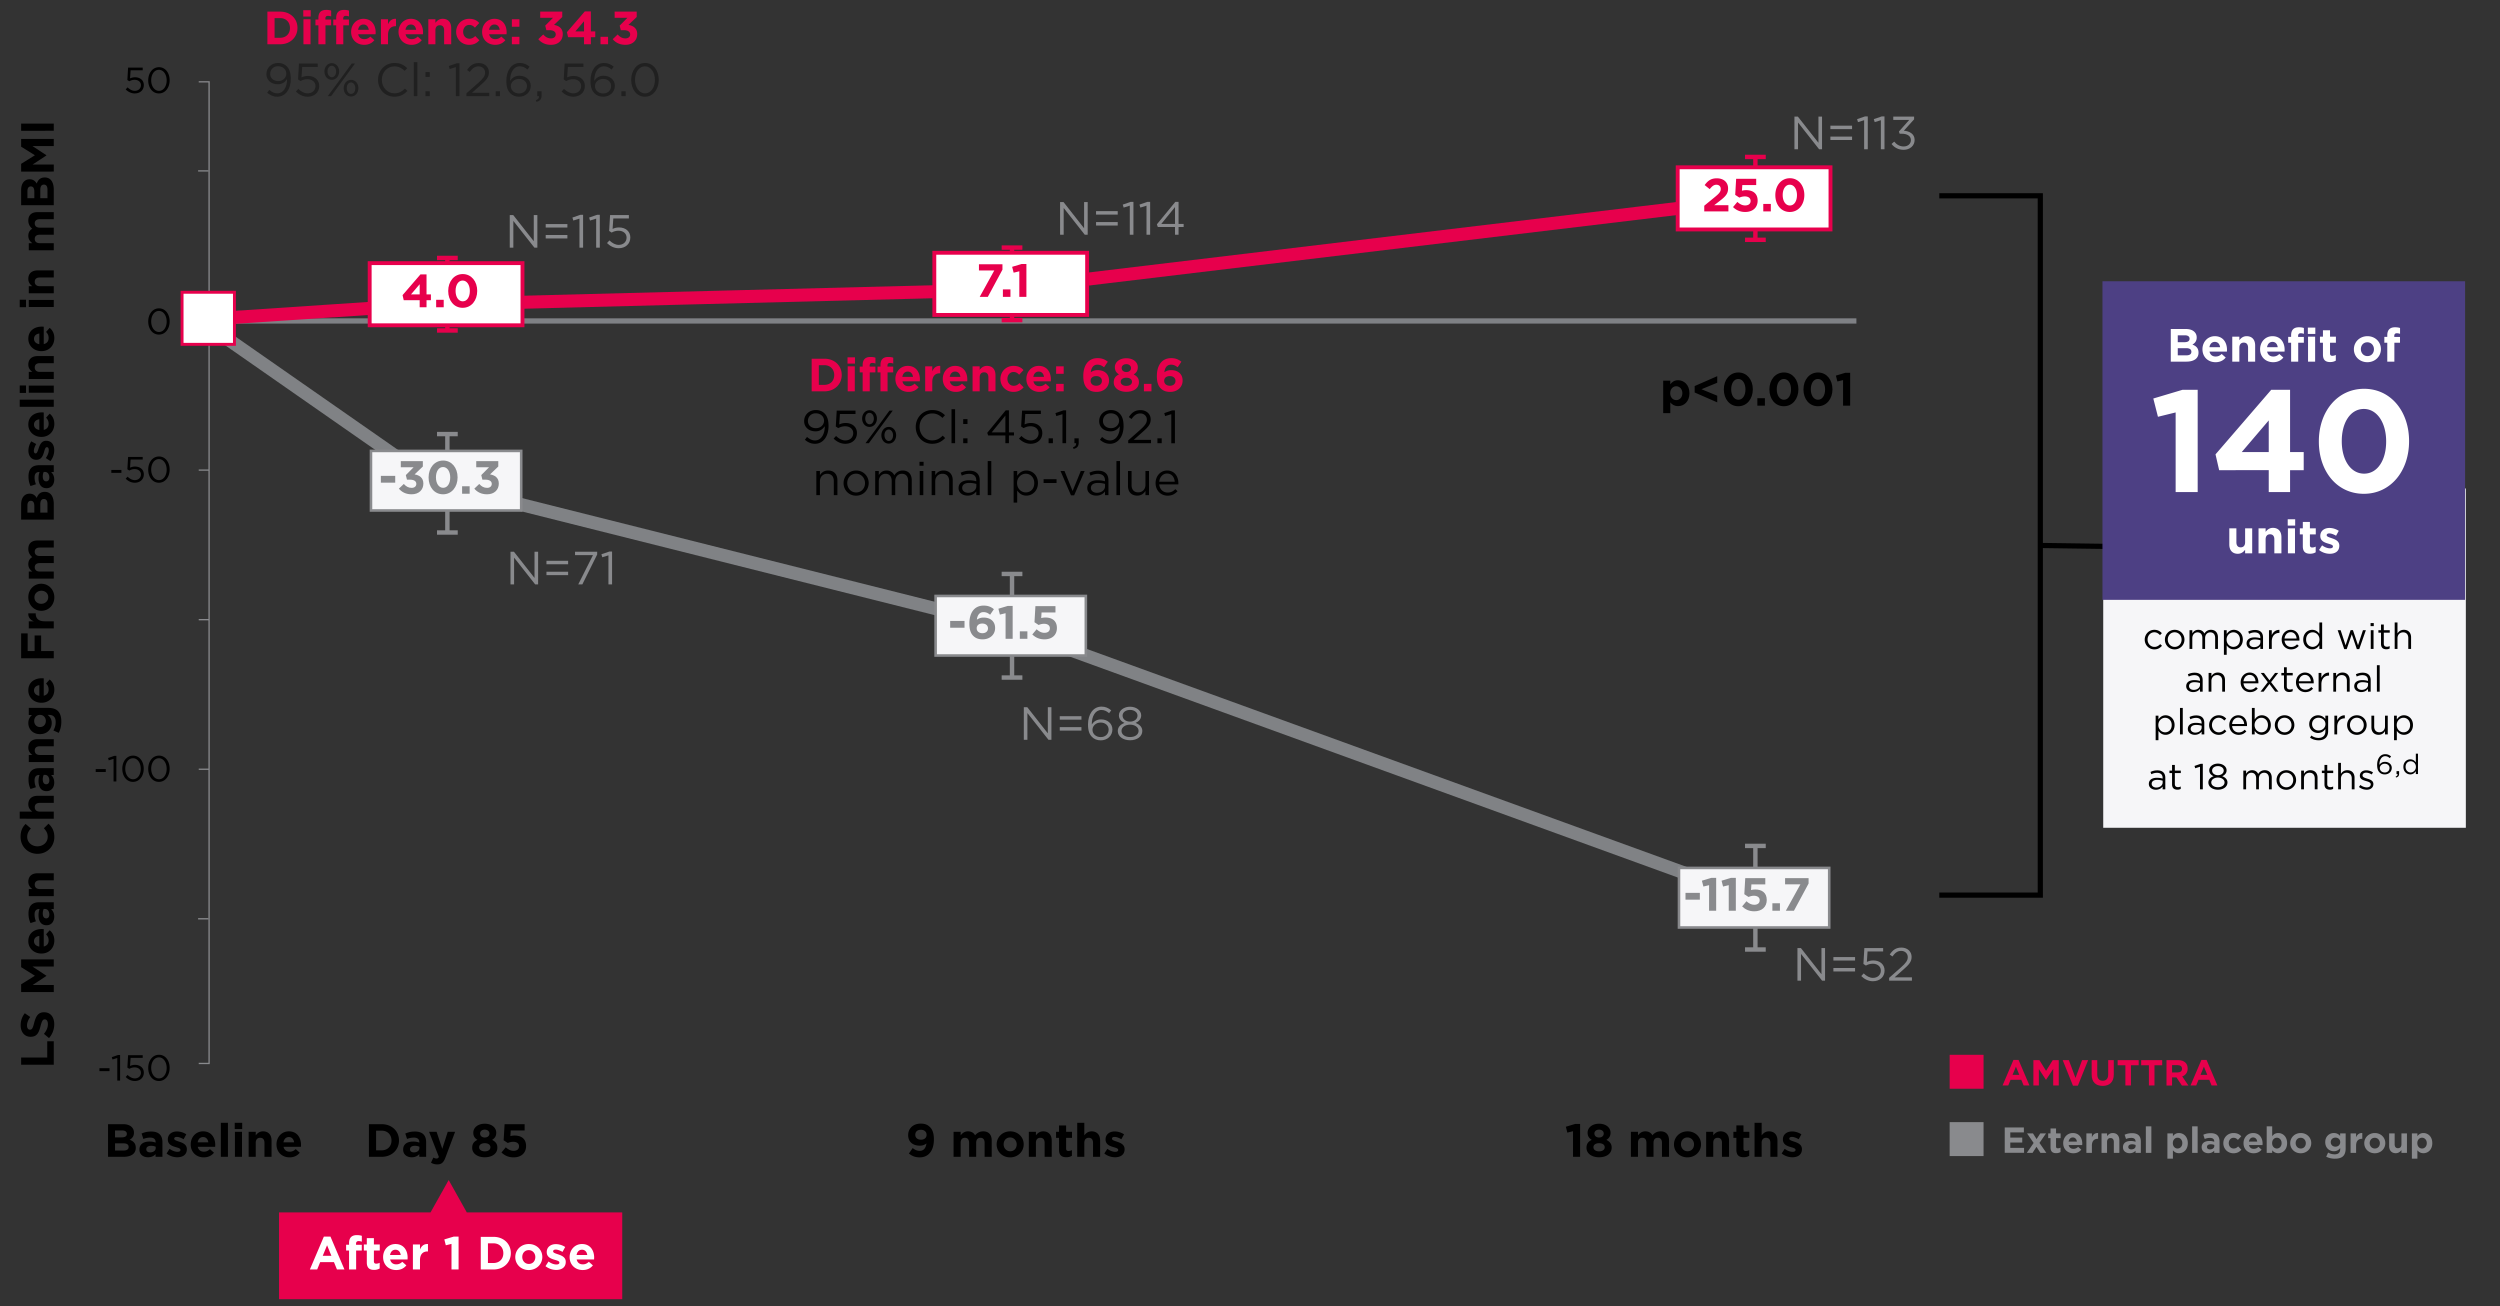 <svg width="819" height="428" fill="none" xmlns="http://www.w3.org/2000/svg"><rect width="100%" height="100%" fill="#333333" stroke="none"/><path d="M649.812 345.547h-11.107v11.12h11.107v-11.12zm6.225 10.06l3.563-8.375h1.687l3.564 8.375h-1.913l-.76-1.865h-3.516l-.76 1.865h-1.865zm3.278-3.481h2.21l-1.105-2.696-1.105 2.696zm6.819 3.481v-8.316h1.972l2.186 3.517 2.186-3.517h1.972v8.316h-1.818v-5.429l-2.34 3.552h-.047l-2.317-3.516v5.393h-1.794zm12.963.059l-3.362-8.375h2.019l2.174 5.857 2.174-5.857h1.972l-3.362 8.375h-1.615zm9.729.072c-2.233 0-3.599-1.248-3.599-3.695v-4.752h1.829v4.705c0 1.354.677 2.055 1.794 2.055 1.116 0 1.794-.677 1.794-1.996v-4.764h1.829v4.693c0 2.518-1.414 3.754-3.647 3.754zm7.447-.131v-6.629h-2.531v-1.687h6.89v1.687h-2.53v6.629h-1.829zm7.703 0v-6.629h-2.531v-1.687h6.89v1.687h-2.53v6.629h-1.829zm5.766 0v-8.316h3.802c1.057 0 1.877.297 2.423.844.463.463.713 1.117.713 1.901v.023c0 1.343-.725 2.186-1.782 2.578l2.031 2.97h-2.138l-1.782-2.661h-1.437v2.661h-1.83zm1.83-4.277h1.853c.891 0 1.402-.475 1.402-1.176v-.023c0-.784-.547-1.188-1.438-1.188h-1.817v2.387zm6.042 4.277l3.564-8.375h1.687l3.564 8.375h-1.913l-.76-1.865h-3.516l-.761 1.865h-1.865zm3.279-3.481h2.21l-1.105-2.696-1.105 2.696z" fill="#E7004C"/><path d="M649.812 367.609h-11.107v11.12h11.107v-11.12zm6.937 10.06v-8.316h6.273v1.628h-4.455v1.687h3.92v1.627h-3.92v1.746h4.514v1.628h-6.332zm9.253-6.368l1.188 1.865 1.2-1.865h1.889l-2.15 3.113 2.245 3.255h-1.936l-1.283-1.984-1.283 1.984h-1.889l2.233-3.231-2.15-3.137h1.936zm7.603 6.475c-1.105 0-1.853-.44-1.853-1.913v-3.017h-.76v-1.545h.76v-1.627h1.805v1.627h1.497v1.545h-1.497v2.72c0 .416.179.618.583.618.332 0 .629-.083.891-.226v1.449c-.381.226-.82.369-1.426.369zm5.624.035c-1.913 0-3.327-1.342-3.327-3.29v-.024c0-1.818 1.295-3.314 3.148-3.314 2.127 0 3.101 1.651 3.101 3.457 0 .142-.012.308-.024.475h-4.431c.178.819.749 1.247 1.556 1.247.606 0 1.046-.19 1.545-.653l1.033.914c-.594.737-1.449 1.188-2.601 1.188zm-1.557-3.825h2.721c-.107-.808-.582-1.354-1.343-1.354-.748 0-1.235.534-1.378 1.354zm5.825 3.683v-6.368h1.805v1.283c.369-.879.962-1.449 2.032-1.401v1.888h-.095c-1.2 0-1.937.725-1.937 2.246v2.352h-1.805zm4.965 0v-6.368h1.805v.903c.416-.534.951-1.021 1.866-1.021 1.366 0 2.162.902 2.162 2.364v4.122h-1.806v-3.552c0-.855-.404-1.295-1.093-1.295s-1.129.44-1.129 1.295v3.552h-1.805zm9.207.119c-1.2 0-2.186-.689-2.186-1.949v-.023c0-1.39 1.057-2.032 2.566-2.032a4.51 4.51 0 011.556.262v-.107c0-.749-.463-1.165-1.366-1.165-.689 0-1.176.131-1.758.345l-.451-1.378c.7-.309 1.389-.511 2.47-.511.986 0 1.699.262 2.151.713.475.475.689 1.176.689 2.031v3.695h-1.747v-.689c-.439.487-1.045.808-1.924.808zm.546-1.248c.844 0 1.414-.463 1.414-1.116v-.321a2.793 2.793 0 00-1.152-.238c-.773 0-1.248.309-1.248.879v.024c0 .487.404.772.986.772zm4.762 1.129v-8.672h1.805v8.672h-1.805zm7.063 1.9v-8.268h1.805v.915c.44-.594 1.046-1.033 1.984-1.033 1.485 0 2.899 1.164 2.899 3.29v.024c0 2.126-1.39 3.291-2.899 3.291-.962 0-1.556-.44-1.984-.951v2.732h-1.805zm3.326-3.314c.843 0 1.556-.689 1.556-1.758v-.024c0-1.057-.713-1.758-1.556-1.758-.844 0-1.545.701-1.545 1.758v.024c0 1.057.701 1.758 1.545 1.758zm4.773 1.414v-8.672h1.806v8.672h-1.806zm5.307.119c-1.2 0-2.186-.689-2.186-1.949v-.023c0-1.39 1.058-2.032 2.566-2.032.642 0 1.105.107 1.556.262v-.107c0-.749-.463-1.165-1.366-1.165-.689 0-1.176.131-1.758.345l-.451-1.378c.701-.309 1.39-.511 2.471-.511.986 0 1.698.262 2.15.713.475.475.689 1.176.689 2.031v3.695h-1.746v-.689c-.44.487-1.046.808-1.925.808zm.547-1.248c.843 0 1.413-.463 1.413-1.116v-.321a2.793 2.793 0 00-1.152-.238c-.772 0-1.247.309-1.247.879v.024c0 .487.403.772.986.772zm7.683 1.271c-1.912 0-3.314-1.473-3.314-3.29v-.024c0-1.818 1.39-3.314 3.338-3.314 1.2 0 1.948.404 2.542 1.069l-1.105 1.188c-.404-.428-.808-.701-1.449-.701-.903 0-1.544.796-1.544 1.734v.024c0 .974.629 1.758 1.615 1.758.606 0 1.022-.261 1.461-.677l1.058 1.069c-.618.677-1.331 1.164-2.602 1.164zm6.624 0c-1.912 0-3.326-1.342-3.326-3.29v-.024c0-1.818 1.295-3.314 3.148-3.314 2.127 0 3.101 1.651 3.101 3.457 0 .142-.012.308-.024.475h-4.431c.178.819.748 1.247 1.556 1.247.606 0 1.046-.19 1.545-.653l1.033.914c-.594.737-1.449 1.188-2.602 1.188zm-1.556-3.825h2.721c-.107-.808-.582-1.354-1.343-1.354-.748 0-1.235.534-1.378 1.354zm9.614 3.802c-.962 0-1.556-.44-1.984-.951v.832h-1.805v-8.672h1.805v3.219c.44-.594 1.046-1.033 1.984-1.033 1.485 0 2.899 1.164 2.899 3.29v.024c0 2.126-1.39 3.291-2.899 3.291zm-.463-1.533c.843 0 1.556-.689 1.556-1.758v-.024c0-1.057-.713-1.758-1.556-1.758-.844 0-1.545.701-1.545 1.758v.024c0 1.057.701 1.758 1.545 1.758zm7.814 1.556c-1.972 0-3.433-1.461-3.433-3.29v-.024c0-1.829 1.473-3.314 3.457-3.314 1.972 0 3.433 1.461 3.433 3.29v.024c0 1.829-1.473 3.314-3.457 3.314zm.024-1.556c1.033 0 1.651-.796 1.651-1.734v-.024c0-.938-.677-1.758-1.675-1.758-1.033 0-1.651.796-1.651 1.734v.024c0 .938.677 1.758 1.675 1.758zm11.153 3.338c-1.034 0-2.008-.237-2.815-.665l.617-1.354c.654.368 1.307.582 2.15.582 1.236 0 1.818-.594 1.818-1.735v-.308c-.535.641-1.117 1.033-2.079 1.033-1.485 0-2.827-1.081-2.827-2.97v-.024c0-1.9 1.366-2.969 2.827-2.969.986 0 1.568.415 2.055.95v-.832h1.806v4.93c0 1.141-.273 1.972-.808 2.507-.594.594-1.509.855-2.744.855zm.214-3.944c.879 0 1.556-.606 1.556-1.473v-.024c0-.867-.677-1.473-1.556-1.473s-1.545.606-1.545 1.473v.024c0 .879.666 1.473 1.545 1.473zm4.951 2.02v-6.368h1.806v1.283c.368-.879.962-1.449 2.031-1.401v1.888h-.095c-1.2 0-1.936.725-1.936 2.246v2.352h-1.806zm7.916.142c-1.972 0-3.434-1.461-3.434-3.29v-.024c0-1.829 1.473-3.314 3.457-3.314 1.972 0 3.433 1.461 3.433 3.29v.024c0 1.829-1.473 3.314-3.456 3.314zm.023-1.556c1.034 0 1.652-.796 1.652-1.734v-.024c0-.938-.678-1.758-1.675-1.758-1.034 0-1.652.796-1.652 1.734v.024c0 .938.677 1.758 1.675 1.758zm6.855 1.533c-1.366 0-2.162-.903-2.162-2.364v-4.123h1.806v3.552c0 .856.404 1.295 1.093 1.295s1.129-.439 1.129-1.295v-3.552h1.805v6.368h-1.805v-.903c-.416.535-.951 1.022-1.866 1.022zm5.287 1.781v-8.268h1.806v.915c.44-.594 1.045-1.033 1.984-1.033 1.485 0 2.898 1.164 2.898 3.29v.024c0 2.126-1.39 3.291-2.898 3.291-.962 0-1.556-.44-1.984-.951v2.732h-1.806zm3.327-3.314c.843 0 1.556-.689 1.556-1.758v-.024c0-1.057-.713-1.758-1.556-1.758-.844 0-1.545.701-1.545 1.758v.024c0 1.057.701 1.758 1.545 1.758z" fill="#898A8D"/><path d="M635.312 64.14h33.092v229.1h-33.092m33.092-114.55L690 179" stroke="#000" stroke-width="1.697"/><path d="M689.017 160.023H807.81V271.18H689.017V160.023z" fill="#F6F6F8"/><path d="M705.76 212.743c-1.794 0-3.148-1.461-3.148-3.184v-.023c0-1.735 1.354-3.208 3.148-3.208 1.164 0 1.888.487 2.459 1.093l-.606.642c-.487-.511-1.034-.927-1.865-.927-1.248 0-2.198 1.057-2.198 2.376v.024c0 1.33.974 2.387 2.257 2.387.784 0 1.39-.392 1.877-.914l.582.546c-.618.689-1.354 1.188-2.506 1.188zm6.648 0c-1.841 0-3.184-1.449-3.184-3.184v-.023c0-1.735 1.354-3.208 3.208-3.208 1.841 0 3.195 1.449 3.195 3.184v.024a3.189 3.189 0 01-3.219 3.207zm.024-.82c1.33 0 2.257-1.069 2.257-2.364v-.023c0-1.319-.986-2.4-2.281-2.4-1.331 0-2.245 1.081-2.245 2.376v.024c0 1.318.974 2.387 2.269 2.387zm4.852.677v-6.141h.915v1.033c.404-.606.95-1.164 1.984-1.164.998 0 1.639.535 1.972 1.224.439-.677 1.093-1.224 2.162-1.224 1.413 0 2.281.951 2.281 2.471v3.801h-.915v-3.587c0-1.188-.594-1.853-1.592-1.853-.927 0-1.699.689-1.699 1.9v3.54h-.903v-3.611c0-1.152-.605-1.829-1.58-1.829-.974 0-1.71.808-1.71 1.936v3.504h-.915zm11.265 1.901v-8.042h.914v1.235c.499-.736 1.224-1.366 2.352-1.366 1.473 0 2.935 1.164 2.935 3.184v.024c0 2.007-1.45 3.195-2.935 3.195-1.14 0-1.877-.618-2.352-1.307v3.077h-.914zm3.1-2.59c1.188 0 2.162-.879 2.162-2.364v-.023c0-1.45-.998-2.376-2.162-2.376-1.14 0-2.221.962-2.221 2.364v.024c0 1.425 1.081 2.375 2.221 2.375zm6.618.82c-1.141 0-2.293-.653-2.293-1.912v-.024c0-1.295 1.069-1.984 2.625-1.984.784 0 1.343.107 1.889.261v-.214c0-1.104-.677-1.675-1.829-1.675-.725 0-1.295.191-1.865.452l-.274-.749c.678-.308 1.343-.51 2.234-.51.867 0 1.532.225 1.984.677.415.416.629 1.01.629 1.794v3.753h-.879v-.926c-.428.558-1.14 1.057-2.221 1.057zm.178-.725c1.128 0 2.055-.689 2.055-1.663v-.594a6.43 6.43 0 00-1.806-.261c-1.152 0-1.793.499-1.793 1.271v.024c0 .772.712 1.223 1.544 1.223zm4.872.594v-6.141h.914v1.604c.452-1.022 1.343-1.759 2.507-1.711v.986h-.071c-1.343 0-2.436.962-2.436 2.815v2.447h-.914zm7.232.143c-1.687 0-3.065-1.295-3.065-3.196v-.023c0-1.77 1.247-3.196 2.946-3.196 1.818 0 2.863 1.449 2.863 3.243 0 .119 0 .19-.012.297h-4.87c.13 1.331 1.069 2.079 2.162 2.079.843 0 1.437-.344 1.936-.867l.57.511c-.618.689-1.366 1.152-2.53 1.152zm-2.138-3.552h3.955c-.095-1.117-.736-2.091-1.96-2.091-1.069 0-1.877.891-1.995 2.091zm9.061 3.54c-1.473 0-2.934-1.164-2.934-3.184v-.023c0-2.008 1.461-3.196 2.934-3.196 1.141 0 1.877.618 2.352 1.307v-3.706h.915v8.671h-.915v-1.235c-.499.737-1.223 1.366-2.352 1.366zm.166-.82c1.141 0 2.222-.962 2.222-2.375v-.024c0-1.414-1.081-2.364-2.222-2.364-1.188 0-2.162.879-2.162 2.364v.024c0 1.449.998 2.375 2.162 2.375zm10.334.737l-2.15-6.189h.974l1.615 4.93 1.652-4.954h.76l1.663 4.954 1.616-4.93h.95l-2.162 6.189h-.796l-1.651-4.847-1.663 4.847h-.808zm8.628-7.532v-1.009h1.046v1.009H776.6zm.06 7.484v-6.141h.914v6.141h-.914zm5.092.107c-.986 0-1.734-.487-1.734-1.734v-3.706h-.856v-.808h.856v-1.853h.915v1.853h1.948v.808h-1.948v3.587c0 .749.415 1.022 1.033 1.022.309 0 .57-.06.891-.214v.784a2.304 2.304 0 01-1.105.261zm2.748-.107v-8.671h.915v3.599c.403-.665 1.045-1.2 2.102-1.2 1.485 0 2.352.998 2.352 2.459v3.813h-.914v-3.587c0-1.141-.618-1.853-1.699-1.853-1.057 0-1.841.772-1.841 1.924v3.516h-.915zm-66.007 14.131c-1.141 0-2.293-.653-2.293-1.912v-.024c0-1.295 1.069-1.984 2.625-1.984.785 0 1.343.107 1.889.261v-.214c0-1.104-.677-1.675-1.829-1.675-.725 0-1.295.191-1.865.452l-.273-.749c.677-.308 1.342-.51 2.233-.51.867 0 1.532.225 1.984.677.416.416.629 1.01.629 1.794v3.753h-.879v-.926c-.427.558-1.14 1.057-2.221 1.057zm.178-.725c1.129 0 2.055-.689 2.055-1.663v-.594a6.427 6.427 0 00-1.805-.261c-1.153 0-1.794.499-1.794 1.271v.024c0 .772.713 1.223 1.544 1.223zm4.872.594v-6.141h.915v1.069c.403-.665 1.045-1.2 2.102-1.2 1.485 0 2.352.998 2.352 2.459v3.813h-.914v-3.587c0-1.141-.618-1.853-1.699-1.853-1.057 0-1.841.772-1.841 1.924v3.516h-.915zm13.566.143c-1.687 0-3.065-1.295-3.065-3.196v-.023c0-1.77 1.248-3.196 2.946-3.196 1.818 0 2.863 1.449 2.863 3.243 0 .119 0 .19-.012.297h-4.87c.131 1.331 1.069 2.079 2.162 2.079.843 0 1.437-.344 1.936-.867l.57.511c-.617.689-1.366 1.152-2.53 1.152zm-2.138-3.552h3.956c-.095-1.117-.737-2.091-1.96-2.091-1.069 0-1.877.891-1.996 2.091zm6.706-2.732l1.806 2.399 1.829-2.399h1.022l-2.329 3.005 2.424 3.136h-1.057l-1.901-2.53-1.913 2.53h-1.021l2.399-3.124-2.304-3.017h1.045zm8.294 6.248c-.986 0-1.734-.487-1.734-1.734v-3.706h-.855v-.808h.855v-1.853h.915v1.853h1.948v.808h-1.948v3.587c0 .749.416 1.022 1.033 1.022.309 0 .571-.06.891-.214v.784c-.32.166-.665.261-1.105.261zm5.259.036c-1.687 0-3.065-1.295-3.065-3.196v-.023c0-1.77 1.247-3.196 2.946-3.196 1.818 0 2.863 1.449 2.863 3.243 0 .119 0 .19-.012.297h-4.87c.13 1.331 1.069 2.079 2.162 2.079.843 0 1.437-.344 1.936-.867l.57.511c-.618.689-1.366 1.152-2.53 1.152zm-2.138-3.552h3.955c-.095-1.117-.736-2.091-1.96-2.091-1.069 0-1.877.891-1.995 2.091zm6.483 3.409v-6.141h.915v1.604c.451-1.022 1.342-1.759 2.507-1.711v.986h-.072c-1.342 0-2.435.962-2.435 2.815v2.447h-.915zm4.815 0v-6.141h.914v1.069c.404-.665 1.046-1.2 2.103-1.2 1.485 0 2.352.998 2.352 2.459v3.813h-.915v-3.587c0-1.141-.617-1.853-1.698-1.853-1.058 0-1.842.772-1.842 1.924v3.516h-.914zm9.149.131c-1.14 0-2.292-.653-2.292-1.912v-.024c0-1.295 1.069-1.984 2.625-1.984.784 0 1.342.107 1.889.261v-.214c0-1.104-.677-1.675-1.83-1.675-.724 0-1.295.191-1.865.452l-.273-.749c.677-.308 1.342-.51 2.233-.51.867 0 1.533.225 1.984.677.416.416.63 1.01.63 1.794v3.753h-.879v-.926c-.428.558-1.141 1.057-2.222 1.057zm.178-.725c1.129 0 2.056-.689 2.056-1.663v-.594a6.441 6.441 0 00-1.806-.261c-1.152 0-1.794.499-1.794 1.271v.024c0 .772.713 1.223 1.544 1.223zm4.955.594v-8.671h.915v8.671h-.915zm-72.478 15.901v-8.042h.914v1.235c.499-.736 1.224-1.366 2.352-1.366 1.473 0 2.935 1.164 2.935 3.184v.024c0 2.007-1.45 3.195-2.935 3.195-1.14 0-1.877-.618-2.352-1.307v3.077h-.914zm3.1-2.59c1.188 0 2.162-.879 2.162-2.364v-.023c0-1.45-.998-2.376-2.162-2.376-1.14 0-2.221.962-2.221 2.364v.024c0 1.425 1.081 2.375 2.221 2.375zm4.871.689v-8.671h.915v8.671h-.915zm4.867.131c-1.14 0-2.292-.653-2.292-1.912v-.024c0-1.295 1.069-1.984 2.625-1.984.784 0 1.342.107 1.889.261v-.214c0-1.104-.677-1.675-1.83-1.675-.724 0-1.295.191-1.865.452l-.273-.749c.677-.308 1.342-.51 2.233-.51.868 0 1.533.225 1.984.677.416.416.63 1.01.63 1.794v3.753h-.879v-.926c-.428.558-1.141 1.057-2.222 1.057zm.179-.725c1.128 0 2.055-.689 2.055-1.663v-.594a6.441 6.441 0 00-1.806-.261c-1.152 0-1.794.499-1.794 1.271v.024c0 .772.713 1.223 1.545 1.223zm7.639.737c-1.794 0-3.148-1.461-3.148-3.184v-.023c0-1.735 1.354-3.208 3.148-3.208 1.164 0 1.889.487 2.459 1.093l-.606.642c-.487-.511-1.033-.927-1.865-.927-1.247 0-2.197 1.057-2.197 2.376v.024c0 1.33.974 2.387 2.257 2.387.784 0 1.39-.392 1.877-.914l.582.546c-.618.689-1.355 1.188-2.507 1.188zm6.529 0c-1.686 0-3.064-1.295-3.064-3.196v-.023c0-1.77 1.247-3.196 2.946-3.196 1.817 0 2.863 1.449 2.863 3.243 0 .119 0 .19-.012.297h-4.871c.131 1.331 1.069 2.079 2.162 2.079.844 0 1.438-.344 1.937-.867l.57.511c-.618.689-1.366 1.152-2.531 1.152zm-2.138-3.552h3.956c-.095-1.117-.736-2.091-1.96-2.091-1.069 0-1.877.891-1.996 2.091zm9.751 3.54c-1.141 0-1.877-.618-2.352-1.307v1.176h-.915v-8.671h.915v3.765c.499-.736 1.223-1.366 2.352-1.366 1.473 0 2.934 1.164 2.934 3.184v.024c0 2.007-1.449 3.195-2.934 3.195zm-.167-.82c1.188 0 2.162-.879 2.162-2.364v-.023c0-1.45-.997-2.376-2.162-2.376-1.14 0-2.221.962-2.221 2.364v.024c0 1.425 1.081 2.375 2.221 2.375zm7.592.832c-1.841 0-3.184-1.449-3.184-3.184v-.023c0-1.735 1.355-3.208 3.208-3.208 1.841 0 3.195 1.449 3.195 3.184v.024a3.189 3.189 0 01-3.219 3.207zm.024-.82c1.33 0 2.257-1.069 2.257-2.364v-.023c0-1.319-.986-2.4-2.281-2.4-1.33 0-2.245 1.081-2.245 2.376v.024c0 1.318.974 2.387 2.269 2.387zm11.134 2.602c-1.021 0-1.972-.285-2.791-.855l.415-.713a3.923 3.923 0 002.364.784c1.355 0 2.234-.749 2.234-2.186v-.725c-.535.713-1.283 1.295-2.412 1.295-1.473 0-2.887-1.105-2.887-2.875v-.023c0-1.794 1.426-2.899 2.887-2.899 1.152 0 1.901.57 2.4 1.236v-1.105h.914v5.072c0 .951-.285 1.675-.784 2.174-.546.547-1.366.82-2.34.82zm-.012-3.208c1.165 0 2.257-.843 2.257-2.078v-.024c0-1.259-1.092-2.079-2.257-2.079-1.164 0-2.126.808-2.126 2.067v.024c0 1.235.986 2.09 2.126 2.09zm5.18 1.283v-6.141h.915v1.604c.452-1.022 1.343-1.759 2.507-1.711v.986h-.072c-1.342 0-2.435.962-2.435 2.815v2.447h-.915zm7.352.143c-1.842 0-3.184-1.449-3.184-3.184v-.023c0-1.735 1.354-3.208 3.207-3.208 1.842 0 3.196 1.449 3.196 3.184v.024a3.189 3.189 0 01-3.219 3.207zm.023-.82c1.331 0 2.257-1.069 2.257-2.364v-.023c0-1.319-.986-2.4-2.28-2.4-1.331 0-2.246 1.081-2.246 2.376v.024c0 1.318.974 2.387 2.269 2.387zm7.11.808c-1.485 0-2.352-.998-2.352-2.459v-3.813h.915v3.587c0 1.141.617 1.854 1.698 1.854 1.046 0 1.842-.773 1.842-1.925v-3.516h.902v6.141h-.902v-1.069c-.416.666-1.046 1.2-2.103 1.2zm5.063 1.77v-8.042h.915v1.235c.499-.736 1.223-1.366 2.352-1.366 1.473 0 2.934 1.164 2.934 3.184v.024c0 2.007-1.449 3.195-2.934 3.195-1.141 0-1.877-.618-2.352-1.307v3.077h-.915zm3.101-2.59c1.187 0 2.162-.879 2.162-2.364v-.023c0-1.45-.998-2.376-2.162-2.376-1.141 0-2.222.962-2.222 2.364v.024c0 1.425 1.081 2.375 2.222 2.375zm-81.134 18.82c-1.141 0-2.293-.653-2.293-1.912v-.024c0-1.295 1.069-1.984 2.625-1.984.784 0 1.343.107 1.889.261v-.214c0-1.104-.677-1.675-1.829-1.675-.725 0-1.295.191-1.865.452l-.274-.749c.678-.308 1.343-.51 2.234-.51.867 0 1.532.225 1.984.677.415.416.629 1.01.629 1.794v3.753h-.879v-.926c-.427.558-1.14 1.057-2.221 1.057zm.178-.725c1.128 0 2.055-.689 2.055-1.663v-.594a6.43 6.43 0 00-1.806-.261c-1.152 0-1.793.499-1.793 1.271v.024c0 .772.712 1.223 1.544 1.223zm6.869.701c-.986 0-1.735-.487-1.735-1.734v-3.706h-.855v-.808h.855v-1.853h.915v1.853h1.948v.808h-1.948v3.587c0 .749.416 1.022 1.034 1.022.308 0 .57-.06.891-.214v.784a2.307 2.307 0 01-1.105.261zm7.414-.107v-7.4l-1.568.487-.226-.761 2.031-.7h.689v8.374h-.926zm5.873.119c-1.77 0-3.124-.962-3.124-2.352v-.024c0-.986.712-1.686 1.71-2.043-.772-.356-1.425-.95-1.425-1.912v-.024c0-1.283 1.318-2.198 2.839-2.198 1.52 0 2.839.915 2.839 2.198v.024c0 .962-.653 1.556-1.426 1.912.986.368 1.711 1.046 1.711 2.031v.024c0 1.414-1.354 2.364-3.124 2.364zm0-4.751c1.057 0 1.901-.618 1.901-1.521v-.024c0-.819-.82-1.437-1.901-1.437s-1.901.606-1.901 1.437v.024c0 .903.844 1.521 1.901 1.521zm0 3.932c1.366 0 2.174-.713 2.174-1.557v-.023c0-.927-.962-1.58-2.174-1.58s-2.174.653-2.174 1.58v.023c0 .844.808 1.557 2.174 1.557zm8.324.7v-6.141h.914v1.033c.404-.606.951-1.164 1.984-1.164.998 0 1.639.535 1.972 1.224.44-.677 1.093-1.224 2.162-1.224 1.414 0 2.281.951 2.281 2.471v3.801h-.915v-3.587c0-1.188-.594-1.853-1.592-1.853-.926 0-1.698.689-1.698 1.9v3.54h-.903v-3.611c0-1.152-.606-1.829-1.58-1.829-.974 0-1.711.808-1.711 1.936v3.504h-.914zm14.068.143c-1.842 0-3.184-1.449-3.184-3.184v-.023c0-1.735 1.354-3.208 3.207-3.208 1.842 0 3.196 1.449 3.196 3.184v.024a3.189 3.189 0 01-3.219 3.207zm.023-.82c1.331 0 2.257-1.069 2.257-2.364v-.023c0-1.319-.986-2.4-2.28-2.4-1.331 0-2.246 1.081-2.246 2.376v.024c0 1.318.974 2.387 2.269 2.387zm4.853.677v-6.141h.915v1.069c.403-.665 1.045-1.2 2.102-1.2 1.485 0 2.352.998 2.352 2.459v3.813h-.914v-3.587c0-1.141-.618-1.853-1.699-1.853-1.057 0-1.841.772-1.841 1.924v3.516h-.915zm9.375.107c-.986 0-1.734-.487-1.734-1.734v-3.706h-.856v-.808h.856v-1.853h.914v1.853h1.949v.808h-1.949v3.587c0 .749.416 1.022 1.034 1.022.309 0 .57-.06.891-.214v.784a2.304 2.304 0 01-1.105.261zm2.748-.107v-8.671h.915v3.599c.403-.665 1.045-1.2 2.102-1.2 1.485 0 2.352.998 2.352 2.459v3.813h-.914v-3.587c0-1.141-.618-1.853-1.699-1.853-1.057 0-1.841.772-1.841 1.924v3.516h-.915zm9.351.119a4.22 4.22 0 01-2.542-.903l.463-.653c.666.499 1.402.784 2.127.784.736 0 1.271-.38 1.271-.974v-.024c0-.618-.725-.855-1.532-1.081-.963-.273-2.032-.606-2.032-1.734v-.024c0-1.057.879-1.758 2.091-1.758.748 0 1.58.261 2.209.677l-.415.689c-.57-.368-1.224-.594-1.818-.594-.724 0-1.188.38-1.188.891v.024c0 .582.761.808 1.58 1.057.951.285 1.972.653 1.972 1.758v.024c0 1.164-.962 1.841-2.186 1.841zm5.915-5.009c-.705 0-1.282-.247-1.686-.65-.513-.513-.806-1.173-.806-2.484v-.018c0-1.952.99-3.482 2.667-3.482.769 0 1.338.275 1.897.733l-.422.559c-.477-.403-.926-.633-1.512-.633-1.237 0-1.888 1.302-1.888 2.75v.091c.422-.614.999-.989 1.833-.989 1.191 0 2.218.769 2.218 1.97v.018c0 1.237-.999 2.135-2.301 2.135zm.01-.641c.944 0 1.548-.651 1.548-1.466v-.019c0-.788-.641-1.374-1.567-1.374-.962 0-1.603.687-1.603 1.402v.018c0 .816.678 1.439 1.622 1.439zm3.679 1.649l-.11-.32c.458-.165.65-.403.614-.798h-.33v-.962h.843v.825c0 .742-.321 1.1-1.017 1.255zm4.677-1.017c-1.137 0-2.264-.898-2.264-2.456v-.018c0-1.549 1.127-2.465 2.264-2.465.879 0 1.447.476 1.814 1.008v-2.859h.706v6.689h-.706v-.953c-.385.569-.944 1.054-1.814 1.054zm.128-.632c.88 0 1.714-.742 1.714-1.833v-.018c0-1.091-.834-1.824-1.714-1.824-.917 0-1.668.678-1.668 1.824v.018c0 1.118.77 1.833 1.668 1.833z" fill="#000"/><path d="M688.769 92.14h118.794v104.37H688.769V92.141z" fill="#4D4084"/><path d="M711.145 118.474v-10.691h4.964c1.222 0 2.184.336 2.795.947.489.489.733 1.084.733 1.817v.031c0 1.207-.642 1.879-1.405 2.306 1.237.474 2.001 1.192 2.001 2.627v.031c0 1.955-1.589 2.932-4.002 2.932h-5.086zm6.155-7.499v-.03c0-.703-.55-1.1-1.543-1.1h-2.321v2.26h2.169c1.038 0 1.695-.336 1.695-1.13zm.596 4.246c0-.718-.535-1.161-1.741-1.161h-2.719v2.352h2.795c1.039 0 1.665-.366 1.665-1.16v-.031zm7.906 3.437c-2.459 0-4.276-1.726-4.276-4.231v-.031c0-2.337 1.665-4.261 4.047-4.261 2.734 0 3.987 2.123 3.987 4.445 0 .183-.016.397-.031.611h-5.697c.229 1.053.962 1.603 2.001 1.603.779 0 1.344-.244 1.986-.84l1.328 1.176c-.763.947-1.863 1.528-3.345 1.528zm-2-4.918h3.497c-.137-1.039-.748-1.742-1.726-1.742-.962 0-1.588.688-1.771 1.742zm7.488 4.734v-8.186h2.322v1.161c.534-.688 1.221-1.314 2.397-1.314 1.757 0 2.78 1.161 2.78 3.039v5.3h-2.321v-4.566c0-1.1-.52-1.665-1.406-1.665-.885 0-1.45.565-1.45 1.665v4.566h-2.322zm13.395.184c-2.459 0-4.276-1.726-4.276-4.231v-.031c0-2.337 1.665-4.261 4.047-4.261 2.734 0 3.987 2.123 3.987 4.445 0 .183-.016.397-.031.611h-5.697c.229 1.053.962 1.603 2.001 1.603.779 0 1.344-.244 1.986-.84l1.328 1.176c-.763.947-1.863 1.528-3.345 1.528zm-2-4.918h3.497c-.137-1.039-.748-1.742-1.726-1.742-.962 0-1.588.688-1.771 1.742zm7.885 4.734v-6.201h-.962v-1.909h.962v-.519c0-.901.229-1.558.657-1.986.427-.427 1.054-.641 1.878-.641.734 0 1.222.091 1.65.229v1.924a2.945 2.945 0 00-1.054-.198c-.534 0-.84.275-.84.886v.32h1.879v1.894h-1.848v6.201h-2.322zm5.544 0v-8.186h2.322v8.186h-2.322zm-.061-9.087v-2.062h2.444v2.062h-2.444zm7.325 9.225c-1.42 0-2.382-.565-2.382-2.459v-3.88h-.978v-1.985h.978v-2.093h2.321v2.093h1.925v1.985h-1.925v3.498c0 .534.229.794.749.794.427 0 .809-.107 1.145-.29v1.863c-.489.291-1.054.474-1.833.474zm12.171.046c-2.536 0-4.414-1.879-4.414-4.231v-.031c0-2.352 1.894-4.261 4.444-4.261 2.536 0 4.414 1.879 4.414 4.231v.03c0 2.352-1.894 4.262-4.444 4.262zm.03-2.001c1.329 0 2.123-1.024 2.123-2.23v-.031c0-1.206-.87-2.26-2.153-2.26-1.329 0-2.123 1.023-2.123 2.23v.03c0 1.207.87 2.261 2.153 2.261zm6.493 1.817v-6.201h-.963v-1.909h.963v-.519c0-.901.229-1.558.656-1.986.428-.427 1.054-.641 1.879-.641.733 0 1.222.091 1.649.229v1.924a2.94 2.94 0 00-1.053-.198c-.535 0-.84.275-.84.886v.32h1.878v1.894h-1.848v6.201h-2.321zm-48.973 62.944c-1.757 0-2.78-1.16-2.78-3.039v-5.3h2.322v4.567c0 1.099.519 1.665 1.405 1.665s1.451-.566 1.451-1.665v-4.567h2.321v8.187h-2.321v-1.161c-.535.687-1.222 1.313-2.398 1.313zm6.797-.152v-8.187h2.322v1.161c.534-.688 1.222-1.314 2.398-1.314 1.756 0 2.779 1.161 2.779 3.04v5.3h-2.321v-4.567c0-1.1-.519-1.665-1.405-1.665s-1.451.565-1.451 1.665v4.567h-2.322zm9.562-9.088v-2.062h2.444v2.062h-2.444zm.061 9.088v-8.187h2.322v8.187h-2.322zm7.267.137c-1.421 0-2.383-.565-2.383-2.459v-3.879h-.978v-1.986h.978v-2.092h2.322v2.092h1.924v1.986h-1.924v3.497c0 .535.229.794.748.794.428 0 .809-.107 1.145-.29v1.864c-.488.29-1.053.473-1.832.473zm6.446.015a5.735 5.735 0 01-3.513-1.237l.993-1.527c.885.641 1.817.977 2.581.977.672 0 .977-.244.977-.611v-.03c0-.504-.794-.672-1.695-.947-1.146-.336-2.444-.871-2.444-2.459v-.031c0-1.665 1.344-2.596 2.994-2.596 1.038 0 2.169.351 3.054.947l-.885 1.603c-.81-.473-1.619-.763-2.215-.763-.565 0-.855.244-.855.565v.03c0 .459.779.672 1.664.978 1.146.382 2.475.932 2.475 2.428v.031c0 1.818-1.36 2.642-3.131 2.642zm-50.491-20.216v-26.087l-5.797 1.426-1.521-5.987 9.551-2.851h4.99v33.499h-7.223zm30.5 0v-7.175H726.99l-1.188-5.179 18.247-21.145h6.177v20.385h4.467v5.939h-4.467v7.175h-6.985zm-8.838-13.114h8.838v-10.359l-8.838 10.359zm39.984 13.685c-8.886 0-14.731-7.461-14.731-17.107v-.095c0-9.646 5.987-17.201 14.826-17.201 8.79 0 14.73 7.46 14.73 17.106v.095c0 9.646-5.94 17.202-14.825 17.202zm.095-6.605c4.419 0 7.222-4.467 7.222-10.502v-.095c0-6.034-2.946-10.596-7.317-10.596-4.372 0-7.223 4.419-7.223 10.501v.095c0 6.082 2.898 10.597 7.318 10.597z" fill="#fff"/><path d="M515.321 378.972v-8.385l-1.863.458-.489-1.925 3.07-.916h1.603v10.768h-2.321zm8.536.152c-2.368 0-4.124-1.221-4.124-3.085v-.03c0-1.299.596-2.062 1.726-2.582-.825-.504-1.359-1.191-1.359-2.336v-.031c0-1.634 1.496-2.932 3.757-2.932 2.26 0 3.757 1.283 3.757 2.932v.031c0 1.145-.534 1.832-1.359 2.336 1.084.566 1.726 1.253 1.726 2.521v.03c0 1.986-1.757 3.146-4.124 3.146zm0-6.476c.932 0 1.527-.549 1.527-1.298v-.03c0-.657-.565-1.253-1.527-1.253s-1.528.581-1.528 1.237v.031c0 .748.596 1.313 1.528 1.313zm0 4.537c1.161 0 1.848-.581 1.848-1.329v-.031c0-.824-.779-1.313-1.848-1.313s-1.848.489-1.848 1.313v.031c0 .733.687 1.329 1.848 1.329zm10.427 1.787v-8.187h2.321v1.161c.535-.687 1.238-1.314 2.414-1.314 1.069 0 1.878.474 2.306 1.299.718-.84 1.573-1.299 2.688-1.299 1.726 0 2.764 1.039 2.764 3.009v5.331h-2.321v-4.567c0-1.1-.489-1.665-1.359-1.665-.871 0-1.406.565-1.406 1.665v4.567h-2.321v-4.567c0-1.1-.489-1.665-1.359-1.665-.871 0-1.406.565-1.406 1.665v4.567h-2.321zm18.529.183c-2.535 0-4.414-1.879-4.414-4.231v-.03c0-2.352 1.894-4.262 4.445-4.262 2.535 0 4.414 1.879 4.414 4.231v.031c0 2.352-1.894 4.261-4.445 4.261zm.031-2.001c1.329 0 2.123-1.023 2.123-2.23v-.03c0-1.207-.871-2.261-2.154-2.261-1.328 0-2.123 1.024-2.123 2.23v.031c0 1.206.871 2.26 2.154 2.26zm6.095 1.818v-8.187h2.322v1.161c.534-.687 1.222-1.314 2.398-1.314 1.756 0 2.779 1.161 2.779 3.04v5.3h-2.321v-4.567c0-1.1-.519-1.665-1.405-1.665s-1.451.565-1.451 1.665v4.567h-2.322zm12.281.137c-1.421 0-2.383-.565-2.383-2.459v-3.879h-.977v-1.986h.977v-2.092h2.322v2.092h1.924v1.986h-1.924v3.497c0 .535.229.794.748.794a2.35 2.35 0 001.145-.29v1.864c-.488.29-1.053.473-1.832.473zm3.574-.137v-11.15h2.322v4.124c.534-.687 1.222-1.314 2.398-1.314 1.756 0 2.78 1.161 2.78 3.04v5.3h-2.322v-4.567c0-1.1-.519-1.665-1.405-1.665s-1.451.565-1.451 1.665v4.567h-2.322zm12.388.152a5.729 5.729 0 01-3.513-1.237l.993-1.527c.885.641 1.817.977 2.581.977.672 0 .977-.244.977-.611v-.03c0-.504-.794-.672-1.695-.947-1.146-.336-2.444-.871-2.444-2.459v-.031c0-1.664 1.344-2.596 2.994-2.596 1.038 0 2.169.351 3.055.947l-.886 1.604c-.81-.474-1.619-.764-2.215-.764-.565 0-.855.244-.855.565v.031c0 .458.779.672 1.664.977 1.146.382 2.475.932 2.475 2.429v.03c0 1.818-1.36 2.642-3.131 2.642zm-285.85-2.107c1.619 0 2.077-1.512 2.169-2.429-.55.458-1.253.733-2.169.733-2.321 0-3.818-1.283-3.818-3.451v-.031c0-2.154 1.665-3.742 4.078-3.742 1.435 0 2.275.351 3.085 1.161.764.763 1.268 1.924 1.268 4.032v.031c0 3.467-1.635 5.834-4.674 5.834-1.558 0-2.612-.519-3.513-1.268l1.237-1.787c.779.626 1.436.917 2.337.917zm.382-3.651c1.161 0 1.833-.672 1.833-1.588v-.031c0-.947-.703-1.634-1.879-1.634-1.161 0-1.817.672-1.817 1.619v.031c0 .947.702 1.603 1.863 1.603zm10.675 5.606v-8.187h2.321v1.161c.535-.687 1.237-1.314 2.414-1.314 1.069 0 1.878.474 2.306 1.299.718-.84 1.573-1.299 2.688-1.299 1.726 0 2.764 1.039 2.764 3.009v5.331h-2.321v-4.567c0-1.1-.489-1.665-1.359-1.665-.871 0-1.406.565-1.406 1.665v4.567h-2.321v-4.567c0-1.1-.489-1.665-1.36-1.665-.87 0-1.405.565-1.405 1.665v4.567h-2.321zm18.529.183c-2.535 0-4.414-1.879-4.414-4.231v-.03c0-2.352 1.894-4.262 4.445-4.262 2.535 0 4.414 1.879 4.414 4.231v.031c0 2.352-1.894 4.261-4.445 4.261zm.031-2.001c1.329 0 2.123-1.023 2.123-2.23v-.03c0-1.207-.871-2.261-2.154-2.261-1.328 0-2.123 1.024-2.123 2.23v.031c0 1.206.871 2.26 2.154 2.26zm6.095 1.818v-8.187h2.322v1.161c.534-.687 1.221-1.314 2.398-1.314 1.756 0 2.779 1.161 2.779 3.04v5.3h-2.321v-4.567c0-1.1-.52-1.665-1.405-1.665-.886 0-1.451.565-1.451 1.665v4.567h-2.322zm12.281.137c-1.421 0-2.383-.565-2.383-2.459v-3.879h-.978v-1.986h.978v-2.092h2.321v2.092h1.925v1.986h-1.925v3.497c0 .535.23.794.749.794a2.35 2.35 0 001.145-.29v1.864c-.488.29-1.053.473-1.832.473zm3.574-.137v-11.15h2.322v4.124c.534-.687 1.222-1.314 2.398-1.314 1.756 0 2.779 1.161 2.779 3.04v5.3h-2.321v-4.567c0-1.1-.519-1.665-1.405-1.665s-1.451.565-1.451 1.665v4.567h-2.322zm12.388.152a5.729 5.729 0 01-3.513-1.237l.993-1.527c.885.641 1.817.977 2.581.977.672 0 .977-.244.977-.611v-.03c0-.504-.794-.672-1.695-.947-1.146-.336-2.444-.871-2.444-2.459v-.031c0-1.664 1.344-2.596 2.994-2.596 1.038 0 2.169.351 3.054.947l-.885 1.604c-.81-.474-1.619-.764-2.215-.764-.565 0-.855.244-.855.565v.031c0 .458.779.672 1.664.977 1.146.382 2.475.932 2.475 2.429v.03c0 1.818-1.36 2.642-3.131 2.642zM17.615 348.803H6.923v-2.352h8.553v-5.33h2.139v7.682zm.152-13.259a6.803 6.803 0 01-1.71 4.536l-1.665-1.39c.794-.962 1.298-1.97 1.298-3.192 0-.962-.381-1.543-1.008-1.543h-.03c-.596 0-.901.367-1.36 2.154-.55 2.154-1.145 3.543-3.268 3.543h-.03c-1.94 0-3.223-1.557-3.223-3.742 0-1.557.488-2.886 1.359-3.971l1.772 1.222c-.657.947-1.054 1.879-1.054 2.78 0 .901.412 1.375.931 1.375h.031c.703 0 .932-.459 1.405-2.307.565-2.169 1.344-3.39 3.208-3.39h.03c2.123 0 3.314 1.619 3.314 3.925zm-.152-10.546H6.923v-2.535l4.521-2.81-4.52-2.811v-2.535h10.69v2.337h-6.98l4.567 3.009v.061l-4.52 2.978h6.934v2.306zm.183-16.895c0 2.459-1.726 4.277-4.23 4.277h-.031c-2.337 0-4.262-1.665-4.262-4.048 0-2.734 2.123-3.986 4.445-3.986.183 0 .397.015.611.031v5.697c1.054-.23 1.604-.963 1.604-2.001 0-.779-.245-1.344-.84-1.986l1.176-1.329c.947.764 1.527 1.864 1.527 3.345zm-4.918 2.001v-3.497c-1.039.137-1.741.748-1.741 1.725 0 .963.687 1.589 1.741 1.772zm4.887-9.81c0 1.543-.885 2.811-2.504 2.811h-.03c-1.788 0-2.613-1.36-2.613-3.299 0-.825.138-1.421.336-2.001h-.137c-.962 0-1.497.595-1.497 1.756 0 .886.168 1.512.443 2.261l-1.772.58c-.397-.901-.656-1.787-.656-3.177 0-1.268.336-2.184.916-2.764.61-.611 1.512-.886 2.612-.886h4.75v2.245h-.886c.626.565 1.038 1.344 1.038 2.474zm-1.603-.702c0-1.085-.596-1.818-1.436-1.818h-.412a3.602 3.602 0 00-.306 1.482c0 .992.397 1.603 1.13 1.603h.031c.626 0 .993-.519.993-1.267zm1.45-6.015H9.429v-2.321h1.161c-.687-.535-1.314-1.222-1.314-2.398 0-1.757 1.161-2.78 3.04-2.78h5.3v2.321h-4.567c-1.1 0-1.665.52-1.665 1.406 0 .885.565 1.451 1.665 1.451h4.567v2.321zm.184-19.349c0 3.146-2.428 5.483-5.498 5.483h-.031c-3.04 0-5.529-2.291-5.529-5.575 0-2.016.672-3.222 1.65-4.215l1.726 1.497c-.749.824-1.207 1.664-1.207 2.734 0 1.802 1.497 3.1 3.33 3.1h.03c1.833 0 3.36-1.268 3.36-3.1 0-1.222-.489-1.971-1.252-2.811l1.512-1.497c1.176 1.1 1.909 2.322 1.909 4.384zm-.183-6.022H6.465v-2.322h4.124c-.687-.534-1.314-1.222-1.314-2.398 0-1.756 1.161-2.779 3.04-2.779h5.3v2.321h-4.567c-1.1 0-1.665.519-1.665 1.405s.565 1.451 1.665 1.451h4.567v2.322zm.152-11.838c0 1.543-.885 2.811-2.504 2.811h-.03c-1.788 0-2.613-1.36-2.613-3.3 0-.824.138-1.42.336-2h-.137c-.962 0-1.497.595-1.497 1.756 0 .886.168 1.512.443 2.261l-1.772.58c-.397-.901-.656-1.787-.656-3.177 0-1.268.336-2.184.916-2.764.61-.611 1.512-.886 2.612-.886h4.75v2.245h-.886c.626.565 1.038 1.344 1.038 2.474zm-1.603-.702c0-1.085-.596-1.818-1.436-1.818h-.412a3.602 3.602 0 00-.306 1.482c0 .992.397 1.603 1.13 1.603h.031c.626 0 .993-.519.993-1.267zm1.45-6.015H9.429v-2.322h1.161c-.687-.534-1.314-1.221-1.314-2.397 0-1.757 1.161-2.78 3.04-2.78h5.3v2.321h-4.567c-1.1 0-1.665.52-1.665 1.405 0 .886.565 1.451 1.665 1.451h4.567v2.322zm2.475-13.182c0 1.329-.305 2.582-.855 3.62l-1.741-.794c.473-.84.748-1.68.748-2.765 0-1.588-.764-2.336-2.23-2.336h-.397c.825.687 1.329 1.435 1.329 2.672 0 1.91-1.39 3.635-3.819 3.635h-.03c-2.444 0-3.819-1.756-3.819-3.635 0-1.267.535-2.016 1.222-2.642H9.428v-2.321h6.339c1.466 0 2.535.351 3.222 1.038.764.764 1.1 1.94 1.1 3.528zm-5.07-.275c0-1.13-.78-2-1.895-2h-.03c-1.115 0-1.894.87-1.894 2 0 1.131.779 1.986 1.894 1.986h.03c1.13 0 1.894-.855 1.894-1.986zm2.779-10.245c0 2.459-1.726 4.276-4.23 4.276h-.031c-2.337 0-4.262-1.664-4.262-4.047 0-2.734 2.123-3.986 4.445-3.986.183 0 .397.015.611.03v5.697c1.054-.229 1.604-.962 1.604-2.001 0-.779-.245-1.344-.84-1.985l1.176-1.329c.947.764 1.527 1.863 1.527 3.345zm-4.918 2.001v-3.498c-1.039.138-1.741.748-1.741 1.726 0 .962.687 1.588 1.741 1.772zm4.735-12.312H6.923v-8.141h2.139v5.789h2.275v-5.101h2.139v5.101h4.139v2.352zm0-9.779H9.428v-2.321h1.65c-1.13-.474-1.864-1.238-1.803-2.612h2.429v.122c0 1.543.932 2.49 2.887 2.49h3.024v2.321zm.183-10.177c0 2.536-1.879 4.414-4.23 4.414h-.031c-2.352 0-4.262-1.894-4.262-4.444 0-2.536 1.88-4.414 4.231-4.414h.03c2.353 0 4.262 1.893 4.262 4.444zm-2-.03c0-1.329-1.024-2.123-2.23-2.123h-.031c-1.207 0-2.26.87-2.26 2.153 0 1.329 1.023 2.123 2.23 2.123h.03c1.206 0 2.26-.87 2.26-2.153zm1.817-6.095H9.428v-2.322h1.161c-.687-.535-1.314-1.237-1.314-2.413 0-1.069.474-1.879 1.299-2.307-.84-.717-1.299-1.573-1.299-2.688 0-1.726 1.039-2.764 3.01-2.764h5.33v2.321h-4.567c-1.1 0-1.665.489-1.665 1.36 0 .87.565 1.405 1.665 1.405h4.567v2.321h-4.567c-1.1 0-1.665.489-1.665 1.36 0 .87.565 1.405 1.665 1.405h4.567v2.322zm0-19.337H6.923v-4.964c0-1.221.336-2.184.947-2.795.489-.488 1.085-.733 1.818-.733h.03c1.207 0 1.879.642 2.307 1.405.473-1.237 1.191-2 2.627-2h.03c1.955 0 2.933 1.588 2.933 4.001v5.086zm-7.5-6.155h-.03c-.703 0-1.1.55-1.1 1.543v2.321h2.26v-2.168c0-1.039-.335-1.696-1.13-1.696zm4.246-.596c-.717 0-1.16.535-1.16 1.742v2.718h2.352v-2.795c0-1.038-.367-1.665-1.161-1.665h-.03zm3.406-6.348c0 1.542-.885 2.81-2.504 2.81h-.03c-1.788 0-2.613-1.359-2.613-3.299 0-.825.138-1.421.336-2.001h-.137c-.962 0-1.497.596-1.497 1.757 0 .885.168 1.512.443 2.26l-1.772.58c-.397-.901-.656-1.787-.656-3.177 0-1.267.336-2.184.916-2.764.61-.611 1.512-.886 2.612-.886h4.75v2.245h-.886c.626.565 1.038 1.344 1.038 2.475zm-1.603-.703c0-1.084-.596-1.817-1.436-1.817h-.412a3.597 3.597 0 00-.306 1.481c0 .993.397 1.604 1.13 1.604h.031c.626 0 .993-.52.993-1.268zm1.603-8.886a5.735 5.735 0 01-1.237 3.513l-1.527-.993c.642-.886.977-1.817.977-2.581 0-.672-.244-.978-.61-.978h-.031c-.504 0-.672.795-.947 1.696-.336 1.145-.87 2.444-2.459 2.444h-.03c-1.665 0-2.597-1.345-2.597-2.994 0-1.039.351-2.169.947-3.055l1.604.886c-.474.81-.764 1.619-.764 2.215 0 .565.244.855.565.855h.03c.459 0 .673-.779.978-1.665.382-1.145.932-2.474 2.429-2.474h.03c1.818 0 2.642 1.359 2.642 3.131zm.031-8.675c0 2.459-1.726 4.277-4.23 4.277h-.031c-2.337 0-4.262-1.665-4.262-4.047 0-2.734 2.123-3.987 4.445-3.987.183 0 .397.015.611.031v5.697c1.054-.229 1.604-.963 1.604-2.001 0-.779-.245-1.344-.84-1.986l1.176-1.328c.947.763 1.527 1.863 1.527 3.344zm-4.918 2.001v-3.497c-1.039.137-1.741.748-1.741 1.726 0 .962.687 1.588 1.741 1.771zm4.735-7.595H6.465v-2.322h11.15v2.322zm-9.088-4.548H6.465v-2.443h2.062v2.443zm9.088-.061H9.428v-2.321h8.187v2.321zm0-4.502H9.428v-2.321h1.161c-.687-.535-1.314-1.222-1.314-2.398 0-1.757 1.161-2.78 3.04-2.78h5.3v2.321h-4.567c-1.1 0-1.665.52-1.665 1.406 0 .886.565 1.451 1.665 1.451h4.567v2.321zm.183-13.395c0 2.459-1.726 4.276-4.23 4.276h-.031c-2.337 0-4.262-1.665-4.262-4.047 0-2.734 2.123-3.987 4.445-3.987.183 0 .397.016.611.031v5.697c1.054-.229 1.604-.962 1.604-2.001 0-.779-.245-1.344-.84-1.985l1.176-1.329c.947.763 1.527 1.863 1.527 3.345zm-4.918 2v-3.497c-1.039.137-1.741.748-1.741 1.726 0 .962.687 1.588 1.741 1.771zm-4.353-12.113H6.465v-2.443h2.062v2.443zm9.088-.061H9.428v-2.321h8.187v2.321zm0-4.502H9.428V93.76h1.161c-.687-.535-1.314-1.222-1.314-2.398 0-1.757 1.161-2.78 3.04-2.78h5.3v2.322h-4.567c-1.1 0-1.665.519-1.665 1.405s.565 1.45 1.665 1.45h4.567v2.322zm0-14.095H9.428v-2.321h1.161c-.687-.535-1.314-1.238-1.314-2.414 0-1.069.474-1.878 1.299-2.306-.84-.718-1.299-1.573-1.299-2.688 0-1.726 1.039-2.764 3.01-2.764h5.33v2.321h-4.567c-1.1 0-1.665.489-1.665 1.36 0 .87.565 1.404 1.665 1.404h4.567V76.9h-4.567c-1.1 0-1.665.489-1.665 1.36 0 .87.565 1.405 1.665 1.405h4.567v2.321zm0-14.757H6.923v-4.964c0-1.222.336-2.184.947-2.795.489-.489 1.085-.733 1.818-.733h.03c1.207 0 1.879.642 2.307 1.405.473-1.237 1.191-2 2.627-2h.03c1.955 0 2.933 1.588 2.933 4.001v5.086zm-7.5-6.155h-.03c-.703 0-1.1.55-1.1 1.542v2.322h2.26v-2.169c0-1.038-.335-1.695-1.13-1.695zm4.246-.596c-.717 0-1.16.535-1.16 1.741v2.719h2.352v-2.795c0-1.039-.367-1.665-1.161-1.665h-.03zm3.254-4.272H6.923v-2.535l4.521-2.81-4.52-2.81v-2.536h10.69v2.337h-6.98l4.567 3.009v.06l-4.52 2.98h6.934v2.305zm0-13.366H6.923v-2.352h10.692v2.352zm17.777 336.132V368.28h4.964c1.222 0 2.184.336 2.795.947.489.489.733 1.085.733 1.818v.03c0 1.207-.641 1.879-1.405 2.307 1.237.473 2 1.191 2 2.627v.03c0 1.955-1.587 2.933-4 2.933h-5.087zm6.155-7.5v-.03c0-.703-.55-1.1-1.542-1.1h-2.322v2.261h2.17c1.038 0 1.694-.336 1.694-1.131zm.596 4.246c0-.717-.535-1.16-1.741-1.16h-2.719v2.352h2.795c1.039 0 1.665-.367 1.665-1.161v-.031zm6.349 3.406c-1.543 0-2.81-.885-2.81-2.504v-.031c0-1.787 1.359-2.612 3.299-2.612.825 0 1.42.138 2 .336v-.137c0-.962-.595-1.497-1.756-1.497-.886 0-1.512.168-2.26.443l-.58-1.772c.9-.397 1.786-.657 3.176-.657 1.268 0 2.184.336 2.765.917.61.611.886 1.512.886 2.612v4.75h-2.246v-.886c-.565.626-1.344 1.038-2.474 1.038zm.703-1.603c1.084 0 1.817-.596 1.817-1.436v-.412a3.588 3.588 0 00-1.481-.306c-.993 0-1.604.397-1.604 1.13v.031c0 .626.52.993 1.267.993zm8.886 1.603a5.73 5.73 0 01-3.513-1.237l.992-1.527c.886.641 1.818.977 2.582.977.672 0 .977-.244.977-.611v-.03c0-.504-.794-.672-1.695-.947-1.146-.336-2.444-.871-2.444-2.459v-.031c0-1.664 1.344-2.596 2.994-2.596 1.038 0 2.169.351 3.054.947l-.886 1.604c-.809-.474-1.619-.764-2.214-.764-.565 0-.855.244-.855.565v.031c0 .458.779.672 1.664.977 1.146.382 2.475.932 2.475 2.429v.03c0 1.818-1.36 2.642-3.131 2.642zm8.674.031c-2.459 0-4.276-1.726-4.276-4.231v-.03c0-2.337 1.664-4.262 4.047-4.262 2.734 0 3.986 2.123 3.986 4.445 0 .183-.015.397-.03.611h-5.697c.229 1.054.962 1.604 2 1.604.78 0 1.345-.245 1.986-.84l1.33 1.176c-.765.947-1.864 1.527-3.346 1.527zm-2-4.918h3.497c-.137-1.039-.748-1.741-1.726-1.741-.962 0-1.588.687-1.772 1.741zm7.595 4.735v-11.15h2.321v11.15H72.35zm4.547-9.088v-2.062h2.444v2.062h-2.444zm.061 9.088v-8.187h2.322v8.187h-2.322zm4.502 0v-8.187h2.322v1.161c.535-.687 1.222-1.314 2.398-1.314 1.756 0 2.78 1.161 2.78 3.04v5.3h-2.322v-4.567c0-1.1-.52-1.665-1.405-1.665-.886 0-1.451.565-1.451 1.665v4.567H81.46zm13.396.183c-2.46 0-4.277-1.726-4.277-4.231v-.03c0-2.337 1.665-4.262 4.048-4.262 2.734 0 3.986 2.123 3.986 4.445 0 .183-.015.397-.03.611h-5.697c.229 1.054.962 1.604 2 1.604.78 0 1.345-.245 1.986-.84l1.329 1.176c-.764.947-1.863 1.527-3.345 1.527zm-2-4.918h3.497c-.138-1.039-.749-1.741-1.726-1.741-.962 0-1.589.687-1.772 1.741z" fill="#000"/><path d="M68.218 301H64.9m.202 47.395h3.394V26.805h-3.394m3.116 29.183H64.9M68.418 105h-3.316m3.316 98h-3.316m3.316-49h-3.316m3.316 98h-3.316" stroke="#898A8D" stroke-width=".424" stroke-miterlimit="10"/><path d="M44.146 30.613c-1.188 0-2.221-.57-2.97-1.318l.618-.677c.725.7 1.52 1.14 2.364 1.14 1.188 0 2.008-.784 2.008-1.841v-.024c0-1.034-.855-1.746-2.067-1.746-.701 0-1.26.213-1.746.475l-.63-.416.238-4.05h4.787v.866H42.78l-.178 2.661c.487-.213.95-.368 1.64-.368 1.615 0 2.874.962 2.874 2.542v.024c0 1.628-1.235 2.732-2.97 2.732zm7.916 0c-2.15 0-3.505-1.948-3.505-4.276v-.024c0-2.328 1.39-4.3 3.528-4.3 2.139 0 3.493 1.948 3.493 4.276v.024c0 2.328-1.378 4.3-3.516 4.3zm.023-.855c1.556 0 2.519-1.604 2.519-3.421v-.024c0-1.818-.998-3.445-2.542-3.445-1.557 0-2.53 1.592-2.53 3.421v.024c0 1.818.997 3.445 2.553 3.445zm-.023 79.855c-2.15 0-3.505-1.948-3.505-4.276v-.024c0-2.328 1.39-4.3 3.528-4.3 2.139 0 3.493 1.948 3.493 4.276v.024c0 2.328-1.378 4.3-3.516 4.3zm.023-.855c1.556 0 2.519-1.604 2.519-3.421v-.024c0-1.818-.998-3.445-2.542-3.445-1.557 0-2.53 1.592-2.53 3.421v.024c0 1.818.997 3.445 2.553 3.445zM36.47 154.911v-.962h3.302v.962H36.47zm7.676 3.232c-1.188 0-2.221-.571-2.97-1.319l.618-.677c.725.701 1.52 1.14 2.364 1.14 1.188 0 2.008-.784 2.008-1.841v-.024c0-1.033-.855-1.746-2.067-1.746-.701 0-1.26.214-1.746.475l-.63-.416.238-4.051h4.787v.868H42.78l-.178 2.661c.487-.214.95-.369 1.64-.369 1.615 0 2.874.963 2.874 2.543v.023c0 1.628-1.235 2.733-2.97 2.733zm7.916 0c-2.15 0-3.505-1.949-3.505-4.277v-.024c0-2.328 1.39-4.3 3.528-4.3 2.139 0 3.493 1.948 3.493 4.276v.024c0 2.329-1.378 4.301-3.516 4.301zm.023-.856c1.556 0 2.519-1.603 2.519-3.421v-.024c0-1.817-.998-3.445-2.542-3.445-1.557 0-2.53 1.592-2.53 3.421v.024c0 1.818.997 3.445 2.553 3.445zm-20.731 95.624v-.962h3.302v.962h-3.302zM37.198 256v-7.401l-1.569.487-.225-.76 2.031-.701h.69V256h-.927zm6.372.143c-2.15 0-3.505-1.949-3.505-4.277v-.024c0-2.328 1.39-4.3 3.528-4.3 2.139 0 3.493 1.948 3.493 4.276v.024c0 2.329-1.378 4.301-3.516 4.301zm.023-.856c1.557 0 2.519-1.603 2.519-3.421v-.024c0-1.817-.998-3.445-2.542-3.445-1.556 0-2.53 1.592-2.53 3.421v.024c0 1.818.997 3.445 2.553 3.445zm8.469.856c-2.15 0-3.505-1.949-3.505-4.277v-.024c0-2.328 1.39-4.3 3.528-4.3 2.139 0 3.493 1.948 3.493 4.276v.024c0 2.329-1.378 4.301-3.516 4.301zm.023-.856c1.556 0 2.519-1.603 2.519-3.421v-.024c0-1.817-.998-3.445-2.542-3.445-1.557 0-2.53 1.592-2.53 3.421v.024c0 1.818.997 3.445 2.553 3.445zm-19.513 95.624v-.962h3.302v.962h-3.302zM38.416 354v-7.401l-1.568.487-.226-.76 2.031-.701h.69V354h-.927zm5.73.143c-1.188 0-2.221-.571-2.97-1.319l.618-.677c.725.701 1.52 1.14 2.364 1.14 1.188 0 2.008-.784 2.008-1.841v-.024c0-1.033-.855-1.746-2.067-1.746-.701 0-1.26.214-1.746.475l-.63-.416.238-4.051h4.787v.868H42.78l-.178 2.661c.487-.214.95-.369 1.64-.369 1.615 0 2.874.963 2.874 2.543v.023c0 1.628-1.235 2.733-2.97 2.733zm7.916 0c-2.15 0-3.505-1.949-3.505-4.277v-.024c0-2.328 1.39-4.3 3.528-4.3 2.139 0 3.493 1.948 3.493 4.276v.024c0 2.329-1.378 4.301-3.516 4.301zm.023-.856c1.556 0 2.519-1.603 2.519-3.421v-.024c0-1.817-.998-3.445-2.542-3.445-1.557 0-2.53 1.592-2.53 3.421v.024c0 1.818.997 3.445 2.553 3.445zm68.774 25.685V368.28h4.169c3.361 0 5.682 2.307 5.682 5.315v.031c0 3.009-2.321 5.346-5.682 5.346h-4.169zm4.169-8.569h-1.817v6.446h1.817c1.925 0 3.223-1.299 3.223-3.192v-.031c0-1.894-1.298-3.223-3.223-3.223zm9.855 8.721c-1.542 0-2.81-.885-2.81-2.504v-.031c0-1.787 1.359-2.612 3.299-2.612.825 0 1.42.138 2.001.336v-.137c0-.962-.596-1.497-1.757-1.497-.886 0-1.512.168-2.26.443l-.581-1.772c.902-.397 1.787-.657 3.177-.657 1.268 0 2.184.336 2.765.917.611.611.886 1.512.886 2.612v4.75h-2.245v-.886c-.566.626-1.345 1.038-2.475 1.038zm.703-1.603c1.084 0 1.817-.596 1.817-1.436v-.412a3.585 3.585 0 00-1.481-.306c-.993 0-1.604.397-1.604 1.13v.031c0 .626.519.993 1.268.993zm9.305-1.161l1.787-5.575h2.414l-3.147 8.385c-.626 1.665-1.298 2.291-2.688 2.291-.84 0-1.466-.214-2.062-.565l.779-1.68c.306.183.687.321.993.321.397 0 .611-.122.809-.535l-3.207-8.217h2.459l1.863 5.575zm13.921 2.764c-2.368 0-4.124-1.221-4.124-3.085v-.03c0-1.299.596-2.062 1.726-2.582-.825-.504-1.359-1.191-1.359-2.336v-.031c0-1.634 1.496-2.932 3.757-2.932 2.26 0 3.757 1.283 3.757 2.932v.031c0 1.145-.534 1.832-1.359 2.336 1.084.566 1.726 1.253 1.726 2.521v.03c0 1.986-1.757 3.146-4.124 3.146zm0-6.476c.931 0 1.527-.549 1.527-1.298v-.03c0-.657-.565-1.253-1.527-1.253s-1.528.581-1.528 1.237v.031c0 .748.596 1.313 1.528 1.313zm0 4.537c1.161 0 1.848-.581 1.848-1.329v-.031c0-.824-.779-1.313-1.848-1.313s-1.848.489-1.848 1.313v.031c0 .733.687 1.329 1.848 1.329zm9.468 1.97c-1.711 0-2.964-.611-4.002-1.604l1.42-1.695c.81.733 1.604 1.161 2.551 1.161 1.1 0 1.787-.535 1.787-1.482v-.03c0-.917-.779-1.451-1.894-1.451-.672 0-1.283.183-1.787.397l-1.359-.901.305-5.27h6.568v2.062h-4.552l-.122 1.848c.428-.107.81-.183 1.405-.183 2.077 0 3.742 1.008 3.742 3.421v.031c0 2.26-1.603 3.696-4.062 3.696z" fill="#000"/><path d="M87.598 14.5V3.809h4.17c3.36 0 5.681 2.306 5.681 5.315v.03c0 3.01-2.321 5.346-5.681 5.346h-4.17zm4.17-8.568H89.95v6.445h1.818c1.924 0 3.222-1.298 3.222-3.192v-.03c0-1.895-1.298-3.223-3.222-3.223zm7.579-.52V3.35h2.443v2.062h-2.443zm.06 9.088V6.313h2.322V14.5h-2.321zm10.734 0V8.299h-.962v-1.91h.962V5.87c0-.9.229-1.557.657-1.985.428-.428 1.054-.642 1.879-.642.733 0 1.222.092 1.649.23v1.924a2.942 2.942 0 00-1.054-.199c-.534 0-.84.275-.84.886v.321h1.879v1.894h-1.848V14.5h-2.322zm-5.834 0V8.299h-.962v-1.91h.962V5.87c0-.9.229-1.557.657-1.985.427-.428 1.053-.642 1.878-.642.733 0 1.222.092 1.65.23v1.924a2.942 2.942 0 00-1.054-.199c-.535 0-.84.275-.84.886v.321h1.878v1.894h-1.848V14.5h-2.321zm14.997.183c-2.459 0-4.277-1.726-4.277-4.23v-.031c0-2.337 1.665-4.261 4.048-4.261 2.734 0 3.986 2.123 3.986 4.444 0 .184-.015.397-.03.611h-5.697c.229 1.054.962 1.604 2 1.604.779 0 1.345-.245 1.986-.84l1.329 1.176c-.764.947-1.864 1.527-3.345 1.527zm-2.001-4.918h3.498c-.138-1.038-.749-1.741-1.726-1.741-.962 0-1.589.687-1.772 1.741zm7.488 4.735V6.313h2.322v1.65c.473-1.13 1.237-1.863 2.612-1.802v2.428h-.122c-1.543 0-2.49.932-2.49 2.887V14.5h-2.322zm10.04.183c-2.459 0-4.277-1.726-4.277-4.23v-.031c0-2.337 1.665-4.261 4.048-4.261 2.734 0 3.986 2.123 3.986 4.444 0 .184-.015.397-.03.611h-5.697c.229 1.054.962 1.604 2 1.604.779 0 1.345-.245 1.986-.84l1.329 1.176c-.764.947-1.864 1.527-3.345 1.527zm-2.001-4.918h3.498c-.138-1.038-.749-1.741-1.726-1.741-.962 0-1.589.687-1.772 1.741zm7.488 4.735V6.313h2.322v1.161c.535-.687 1.222-1.313 2.398-1.313 1.756 0 2.78 1.16 2.78 3.04V14.5h-2.322V9.933c0-1.1-.519-1.665-1.405-1.665s-1.451.566-1.451 1.665V14.5h-2.322zm13.381.183c-2.459 0-4.262-1.894-4.262-4.23v-.031c0-2.337 1.787-4.261 4.292-4.261 1.543 0 2.505.519 3.269 1.374l-1.421 1.528c-.519-.55-1.038-.902-1.863-.902-1.161 0-1.986 1.024-1.986 2.23v.031c0 1.252.81 2.26 2.078 2.26.779 0 1.313-.336 1.878-.87l1.36 1.375c-.795.87-1.711 1.496-3.345 1.496zm8.517 0c-2.459 0-4.277-1.726-4.277-4.23v-.031c0-2.337 1.665-4.261 4.048-4.261 2.734 0 3.986 2.123 3.986 4.444 0 .184-.015.397-.031.611h-5.697c.23 1.054.963 1.604 2.001 1.604.779 0 1.344-.245 1.986-.84l1.329 1.176c-.764.947-1.864 1.527-3.345 1.527zm-2.001-4.918h3.498c-.138-1.038-.749-1.741-1.726-1.741-.963 0-1.589.687-1.772 1.741zm7.473-1.008V6.313h2.474v2.444h-2.474zm0 5.743v-2.444h2.474V14.5h-2.474zm12.825.183c-1.924 0-3.253-.763-4.17-1.848l1.619-1.543c.734.825 1.497 1.284 2.582 1.284.885 0 1.512-.505 1.512-1.299v-.03c0-.87-.779-1.36-2.093-1.36h-.977l-.367-1.496 2.551-2.566h-4.2V3.809h7.224V5.58l-2.703 2.581c1.451.245 2.871 1.009 2.871 2.994v.03c0 2.017-1.466 3.498-3.849 3.498zm10.815-.183v-2.306h-5.223l-.382-1.665 5.865-6.797h1.985v6.552h1.436v1.91h-1.436V14.5h-2.245zm-2.841-4.216h2.841v-3.33l-2.841 3.33zm8.24 4.216v-2.444h2.474V14.5h-2.474zm8.173.183c-1.925 0-3.253-.763-4.17-1.848l1.619-1.543c.733.825 1.497 1.284 2.581 1.284.886 0 1.513-.505 1.513-1.299v-.03c0-.87-.779-1.36-2.093-1.36h-.977l-.367-1.496 2.551-2.566h-4.201V3.809h7.225V5.58l-2.704 2.581c1.451.245 2.872 1.009 2.872 2.994v.03c0 2.017-1.466 3.498-3.849 3.498z" fill="#E7004C"/><path d="M90.851 30.584c2.062 0 3.177-2.154 3.177-4.46v-.214c-.672 1.038-1.65 1.695-3.024 1.695-2.2 0-3.727-1.39-3.727-3.314v-.03c0-2.032 1.573-3.636 3.85-3.636 1.221 0 2.122.413 2.81 1.1.809.81 1.328 2 1.328 4.14v.03c0 3.39-1.802 5.788-4.444 5.788-1.39 0-2.398-.565-3.3-1.313l.703-.932c.87.764 1.68 1.146 2.627 1.146zm.29-4.017c1.635 0 2.658-1.192 2.658-2.414v-.03c0-1.36-1.115-2.429-2.719-2.429-1.603 0-2.566 1.177-2.566 2.505v.03c0 1.36 1.07 2.338 2.627 2.338zm9.616 5.116c-1.527 0-2.856-.733-3.818-1.695l.794-.87c.932.9 1.955 1.466 3.039 1.466 1.528 0 2.582-1.008 2.582-2.368v-.03c0-1.33-1.1-2.246-2.658-2.246-.901 0-1.619.275-2.245.611l-.81-.534.306-5.208h6.155v1.114h-5.101l-.23 3.422c.627-.275 1.222-.474 2.108-.474 2.078 0 3.697 1.237 3.697 3.269v.03c0 2.093-1.589 3.513-3.819 3.513zm7.932-5.529c-1.451 0-2.413-1.267-2.413-2.703v-.03c0-1.452.977-2.735 2.443-2.735 1.436 0 2.398 1.268 2.398 2.704v.03c0 1.451-.977 2.734-2.428 2.734zm0-4.612c-.84 0-1.39.84-1.39 1.848v.03c0 1.07.626 1.879 1.42 1.879.825 0 1.39-.825 1.39-1.848v-.03c0-1.07-.641-1.88-1.42-1.88zm2.81 4.383l3.727-5.116h1.084l-4.124 5.605-3.711 5.086h-1.1l4.124-5.575zm3.482 5.697c-1.435 0-2.398-1.267-2.398-2.703v-.03c0-1.452.978-2.735 2.429-2.735 1.451 0 2.398 1.268 2.398 2.704v.03c0 1.451-.962 2.734-2.429 2.734zm.031-.855c.84 0 1.39-.825 1.39-1.848v-.03c0-1.07-.626-1.88-1.421-1.88-.824 0-1.389.84-1.389 1.849v.03c0 1.07.626 1.879 1.42 1.879zm14.186.916c-3.085 0-5.361-2.428-5.361-5.498v-.03c0-3.025 2.26-5.53 5.407-5.53 1.939 0 3.1.688 4.169 1.696l-.825.885c-.901-.855-1.909-1.466-3.36-1.466-2.367 0-4.139 1.925-4.139 4.384v.03c0 2.475 1.787 4.414 4.139 4.414 1.467 0 2.429-.565 3.452-1.542l.794.779c-1.115 1.13-2.337 1.878-4.276 1.878zm6.356-.183V20.35h1.176V31.5h-1.176zm3.829-6.293v-1.603h1.406v1.603h-1.406zm0 6.293v-1.604h1.406V31.5h-1.406zm9.954 0v-9.515l-2.016.626-.29-.978 2.612-.9h.886V31.5h-1.192zm3.473 0v-.932l3.88-3.421c1.634-1.466 2.23-2.291 2.23-3.36 0-1.252-.993-2.047-2.154-2.047-1.222 0-2.016.642-2.871 1.833l-.886-.641c.962-1.436 1.97-2.276 3.849-2.276 1.924 0 3.314 1.283 3.314 3.024v.03c0 1.558-.825 2.52-2.703 4.155l-2.856 2.535h5.666v1.1h-7.469zm9.571 0v-1.604h1.405V31.5h-1.405zm7.654.183c-1.176 0-2.138-.412-2.81-1.084-.855-.855-1.344-1.955-1.344-4.14v-.03c0-3.253 1.65-5.804 4.445-5.804 1.283 0 2.23.459 3.161 1.222l-.702.932c-.795-.672-1.543-1.054-2.521-1.054-2.061 0-3.146 2.169-3.146 4.582v.153c.703-1.024 1.665-1.65 3.055-1.65 1.985 0 3.696 1.283 3.696 3.284v.03c0 2.063-1.665 3.56-3.834 3.56zm.016-1.069c1.573 0 2.581-1.084 2.581-2.444v-.03c0-1.314-1.069-2.291-2.612-2.291-1.604 0-2.673 1.145-2.673 2.337v.03c0 1.36 1.13 2.398 2.704 2.398zm5.673 2.75l-.183-.535c.764-.275 1.084-.672 1.023-1.329h-.55v-1.604h1.406v1.375c0 1.237-.535 1.833-1.696 2.092zm12.065-1.68c-1.527 0-2.856-.734-3.818-1.696l.794-.87c.932.9 1.955 1.466 3.039 1.466 1.528 0 2.581-1.008 2.581-2.368v-.03c0-1.33-1.099-2.246-2.657-2.246-.901 0-1.619.275-2.245.611l-.81-.534.306-5.208h6.155v1.114h-5.101l-.23 3.422c.627-.275 1.222-.474 2.108-.474 2.077 0 3.696 1.237 3.696 3.269v.03c0 2.093-1.588 3.513-3.818 3.513zm9.81 0c-1.176 0-2.138-.413-2.81-1.085-.855-.855-1.344-1.955-1.344-4.14v-.03c0-3.253 1.649-5.804 4.444-5.804 1.283 0 2.23.459 3.162 1.222l-.703.932c-.794-.672-1.542-1.054-2.52-1.054-2.062 0-3.146 2.169-3.146 4.582v.153c.703-1.024 1.665-1.65 3.055-1.65 1.985 0 3.696 1.283 3.696 3.284v.03c0 2.063-1.665 3.56-3.834 3.56zm.015-1.07c1.574 0 2.582-1.084 2.582-2.444v-.03c0-1.314-1.069-2.291-2.612-2.291-1.604 0-2.673 1.145-2.673 2.337v.03c0 1.36 1.13 2.398 2.703 2.398zm5.949.886v-1.604h1.405V31.5h-1.405zm7.722.183c-2.764 0-4.505-2.505-4.505-5.498v-.03c0-2.994 1.787-5.53 4.536-5.53 2.749 0 4.49 2.505 4.49 5.499v.03c0 2.994-1.772 5.53-4.521 5.53zm.031-1.1c2.001 0 3.238-2.061 3.238-4.398v-.03c0-2.338-1.283-4.43-3.269-4.43-2.001 0-3.253 2.047-3.253 4.399v.03c0 2.337 1.283 4.43 3.284 4.43z" fill="#202020"/><g clip-path="url(#clip0_4769_33231)"><path d="M66.823 105.674l75.186 52.409 187.155 47.014 244.324 88.778" stroke="#808285" stroke-width="4.262" stroke-miterlimit="10"/><path d="M66.293 105.145h541.864" stroke="#7F8185" stroke-width="1.737" stroke-miterlimit="10"/><path d="M66.823 104.628l72.297-4.8 187.145-4.78L572.73 65.504" stroke="#E7004C" stroke-width="4.262" stroke-miterlimit="10"/><path d="M76.804 99.636V95.75H59.642v17.047h17.162v-13.16z" fill="#fff" stroke="#E7004C" stroke-width=".96" stroke-miterlimit="10"/><path d="M544.865 135.343v-10.63h2.322v1.176c.565-.763 1.344-1.329 2.55-1.329 1.909 0 3.727 1.497 3.727 4.231v.031c0 2.734-1.787 4.23-3.727 4.23-1.237 0-2.001-.565-2.55-1.221v3.512h-2.322zm4.277-4.261c1.084 0 2-.886 2-2.26v-.031c0-1.359-.916-2.26-2-2.26-1.085 0-1.986.901-1.986 2.26v.031c0 1.359.901 2.26 1.986 2.26zm13.422.733l-7.392-3.238v-2.107l7.392-3.238v2.153l-5.163 2.123 5.163 2.123v2.184zm6.898 1.268c-2.856 0-4.735-2.398-4.735-5.498v-.031c0-3.101 1.925-5.529 4.766-5.529 2.825 0 4.734 2.398 4.734 5.498v.031c0 3.1-1.909 5.529-4.765 5.529zm.031-2.123c1.42 0 2.321-1.436 2.321-3.375v-.031c0-1.94-.947-3.406-2.352-3.406-1.405 0-2.321 1.42-2.321 3.375v.031c0 1.955.931 3.406 2.352 3.406zm6.215 1.94v-2.444h2.474v2.444h-2.474zm8.685.183c-2.857 0-4.735-2.398-4.735-5.498v-.031c0-3.101 1.924-5.529 4.765-5.529 2.826 0 4.735 2.398 4.735 5.498v.031c0 3.1-1.909 5.529-4.765 5.529zm.03-2.123c1.42 0 2.322-1.436 2.322-3.375v-.031c0-1.94-.947-3.406-2.352-3.406-1.406 0-2.322 1.42-2.322 3.375v.031c0 1.955.932 3.406 2.352 3.406zm11.126 2.123c-2.856 0-4.734-2.398-4.734-5.498v-.031c0-3.101 1.924-5.529 4.765-5.529 2.825 0 4.735 2.398 4.735 5.498v.031c0 3.1-1.91 5.529-4.766 5.529zm.031-2.123c1.42 0 2.321-1.436 2.321-3.375v-.031c0-1.94-.947-3.406-2.352-3.406-1.405 0-2.321 1.42-2.321 3.375v.031c0 1.955.931 3.406 2.352 3.406zm8.211 1.94v-8.385l-1.864.458-.488-1.925 3.069-.916h1.604V132.9h-2.321z" fill="#000"/></g><path d="M265.899 128.202v-10.691h4.169c3.36 0 5.682 2.306 5.682 5.315v.031c0 3.009-2.322 5.345-5.682 5.345h-4.169zm4.169-8.568h-1.817v6.445h1.817c1.925 0 3.223-1.298 3.223-3.192v-.03c0-1.894-1.298-3.223-3.223-3.223zm7.579-.519v-2.062h2.444v2.062h-2.444zm.061 9.087v-8.186h2.322v8.186h-2.322zm10.734 0v-6.201h-.962v-1.909h.962v-.519c0-.901.229-1.558.657-1.986.427-.427 1.054-.641 1.878-.641.733 0 1.222.092 1.65.229v1.924a2.945 2.945 0 00-1.054-.198c-.535 0-.84.275-.84.886v.32h1.879v1.894h-1.848v6.201h-2.322zm-5.835 0v-6.201h-.962v-1.909h.962v-.519c0-.901.23-1.558.657-1.986.428-.427 1.054-.641 1.879-.641.733 0 1.222.092 1.649.229v1.924a2.94 2.94 0 00-1.053-.198c-.535 0-.841.275-.841.886v.32h1.879v1.894h-1.848v6.201h-2.322zm14.998.184c-2.459 0-4.277-1.726-4.277-4.231v-.031c0-2.336 1.665-4.261 4.047-4.261 2.734 0 3.987 2.123 3.987 4.445 0 .183-.015.397-.031.611h-5.697c.229 1.053.963 1.603 2.001 1.603.779 0 1.344-.244 1.986-.84l1.328 1.176c-.763.947-1.863 1.528-3.344 1.528zm-2.001-4.918h3.497c-.137-1.039-.748-1.742-1.726-1.742-.962 0-1.588.688-1.771 1.742zm7.488 4.734v-8.186h2.322v1.649c.473-1.13 1.237-1.863 2.611-1.802v2.429h-.122c-1.542 0-2.489.931-2.489 2.886v3.024h-2.322zm10.04.184c-2.459 0-4.277-1.726-4.277-4.231v-.031c0-2.336 1.665-4.261 4.047-4.261 2.734 0 3.987 2.123 3.987 4.445 0 .183-.015.397-.031.611h-5.697c.229 1.053.963 1.603 2.001 1.603.779 0 1.344-.244 1.986-.84l1.328 1.176c-.763.947-1.863 1.528-3.344 1.528zm-2.001-4.918h3.497c-.137-1.039-.748-1.742-1.726-1.742-.962 0-1.588.688-1.771 1.742zm7.488 4.734v-8.186h2.322v1.161c.534-.688 1.221-1.314 2.398-1.314 1.756 0 2.779 1.161 2.779 3.04v5.299h-2.321v-4.566c0-1.1-.52-1.665-1.405-1.665-.886 0-1.451.565-1.451 1.665v4.566h-2.322zm13.38.184c-2.459 0-4.261-1.894-4.261-4.231v-.031c0-2.336 1.787-4.261 4.292-4.261 1.542 0 2.505.519 3.268 1.375l-1.42 1.527c-.519-.55-1.039-.901-1.863-.901-1.161 0-1.986 1.023-1.986 2.23v.03c0 1.253.81 2.261 2.077 2.261.779 0 1.314-.336 1.879-.871l1.359 1.375c-.794.87-1.71 1.497-3.345 1.497zm8.517 0c-2.459 0-4.276-1.726-4.276-4.231v-.031c0-2.336 1.665-4.261 4.047-4.261 2.734 0 3.987 2.123 3.987 4.445 0 .183-.016.397-.031.611h-5.697c.229 1.053.962 1.603 2.001 1.603.779 0 1.344-.244 1.985-.84l1.329 1.176c-.763.947-1.863 1.528-3.345 1.528zm-2-4.918h3.497c-.137-1.039-.748-1.742-1.726-1.742-.962 0-1.588.688-1.771 1.742zm7.473-1.008v-2.444h2.474v2.444h-2.474zm0 5.742v-2.443h2.474v2.443h-2.474zm13.252.184c-1.389 0-2.336-.397-3.085-1.146-.779-.779-1.268-1.924-1.268-4.047v-.031c0-3.299 1.497-5.834 4.689-5.834 1.451 0 2.398.427 3.345 1.176l-1.237 1.817c-.702-.534-1.268-.855-2.184-.855-1.604 0-2.077 1.543-2.154 2.474.566-.382 1.238-.687 2.215-.687 2.123 0 3.757 1.176 3.757 3.406v.031c0 2.184-1.756 3.696-4.078 3.696zm-.091-2.016c1.161 0 1.833-.657 1.833-1.574v-.03c0-.901-.703-1.558-1.864-1.558s-1.833.641-1.833 1.543v.03c0 .901.703 1.589 1.864 1.589zm9.838 1.985c-2.368 0-4.124-1.222-4.124-3.085v-.031c0-1.298.595-2.062 1.726-2.581-.825-.504-1.36-1.191-1.36-2.337v-.03c0-1.635 1.497-2.933 3.758-2.933 2.26 0 3.757 1.283 3.757 2.933v.03c0 1.146-.535 1.833-1.36 2.337 1.085.565 1.726 1.253 1.726 2.52v.031c0 1.985-1.756 3.146-4.123 3.146zm0-6.476c.931 0 1.527-.55 1.527-1.298v-.031c0-.656-.565-1.252-1.527-1.252-.963 0-1.528.58-1.528 1.237v.031c0 .748.596 1.313 1.528 1.313zm0 4.536c1.16 0 1.848-.58 1.848-1.328v-.031c0-.825-.779-1.313-1.848-1.313-1.07 0-1.849.488-1.849 1.313v.031c0 .733.688 1.328 1.849 1.328zm5.756 1.787v-2.443h2.474v2.443h-2.474zm8.601.184c-1.39 0-2.337-.397-3.085-1.146-.779-.779-1.268-1.924-1.268-4.047v-.031c0-3.299 1.497-5.834 4.689-5.834 1.451 0 2.398.427 3.345 1.176l-1.237 1.817c-.703-.534-1.268-.855-2.185-.855-1.603 0-2.077 1.543-2.153 2.474.565-.382 1.237-.687 2.215-.687 2.123 0 3.757 1.176 3.757 3.406v.031c0 2.184-1.757 3.696-4.078 3.696zm-.092-2.016c1.161 0 1.833-.657 1.833-1.574v-.03c0-.901-.703-1.558-1.863-1.558-1.161 0-1.833.641-1.833 1.543v.03c0 .901.702 1.589 1.863 1.589z" fill="#E7004C"/><path d="M267.011 144.286c2.062 0 3.177-2.154 3.177-4.46v-.214c-.672 1.039-1.649 1.696-3.024 1.696-2.199 0-3.727-1.39-3.727-3.315v-.03c0-2.032 1.574-3.635 3.849-3.635 1.222 0 2.123.412 2.811 1.099.809.81 1.328 2.001 1.328 4.139v.031c0 3.391-1.802 5.789-4.444 5.789-1.39 0-2.398-.565-3.299-1.314l.702-.932c.871.764 1.68 1.146 2.627 1.146zm.291-4.017c1.634 0 2.657-1.191 2.657-2.413v-.031c0-1.359-1.115-2.428-2.718-2.428-1.604 0-2.566 1.176-2.566 2.505v.03c0 1.36 1.069 2.337 2.627 2.337zm9.615 5.117c-1.527 0-2.856-.733-3.818-1.696l.794-.87c.932.901 1.955 1.466 3.04 1.466 1.527 0 2.581-1.008 2.581-2.367v-.031c0-1.329-1.1-2.245-2.658-2.245-.901 0-1.619.275-2.245.611l-.809-.535.305-5.208h6.155v1.115h-5.101l-.229 3.421c.626-.275 1.222-.473 2.108-.473 2.077 0 3.696 1.237 3.696 3.268v.031c0 2.092-1.589 3.513-3.819 3.513zm7.932-5.529c-1.451 0-2.413-1.268-2.413-2.704v-.03c0-1.451.977-2.734 2.444-2.734 1.435 0 2.398 1.267 2.398 2.703v.031c0 1.451-.978 2.734-2.429 2.734zm0-4.613c-.84 0-1.39.84-1.39 1.848v.031c0 1.069.626 1.878 1.421 1.878.824 0 1.389-.824 1.389-1.848v-.03c0-1.069-.641-1.879-1.42-1.879zm2.81 4.384l3.727-5.117h1.084l-4.123 5.605-3.712 5.086h-1.099l4.123-5.574zm3.483 5.697c-1.436 0-2.398-1.268-2.398-2.704v-.03c0-1.451.977-2.734 2.428-2.734s2.398 1.267 2.398 2.703v.031c0 1.451-.962 2.734-2.428 2.734zm.03-.856c.84 0 1.39-.824 1.39-1.848v-.03c0-1.07-.626-1.879-1.42-1.879-.825 0-1.39.84-1.39 1.848v.031c0 1.069.626 1.878 1.42 1.878zm14.186.917c-3.085 0-5.361-2.429-5.361-5.499v-.03c0-3.024 2.261-5.529 5.407-5.529 1.94 0 3.1.687 4.17 1.695l-.825.886c-.901-.855-1.909-1.466-3.36-1.466-2.368 0-4.14 1.924-4.14 4.383v.031c0 2.474 1.787 4.414 4.14 4.414 1.466 0 2.428-.565 3.451-1.543l.795.779c-1.115 1.13-2.337 1.879-4.277 1.879zm6.357-.184v-11.149h1.176v11.149h-1.176zm3.829-6.292v-1.604h1.405v1.604h-1.405zm0 6.292v-1.603h1.405v1.603h-1.405zm13.818 0v-2.535h-5.636l-.306-.871 6.049-7.361h1.053v7.224h1.665v1.008h-1.665v2.535h-1.16zm-4.491-3.543h4.491v-5.514l-4.491 5.514zm12.767 3.727c-1.527 0-2.856-.733-3.818-1.696l.794-.87c.932.901 1.955 1.466 3.04 1.466 1.527 0 2.581-1.008 2.581-2.367v-.031c0-1.329-1.1-2.245-2.658-2.245-.901 0-1.619.275-2.245.611l-.809-.535.305-5.208h6.155v1.115h-5.101l-.229 3.421c.626-.275 1.222-.473 2.108-.473 2.077 0 3.696 1.237 3.696 3.268v.031c0 2.092-1.589 3.513-3.819 3.513zm5.885-.184v-1.603h1.405v1.603h-1.405zm4.542 0v-9.515l-2.016.626-.291-.977 2.612-.901h.886v10.767h-1.191zm3.626 1.864l-.184-.535c.764-.275 1.085-.672 1.024-1.329h-.55v-1.603h1.405v1.374c0 1.237-.535 1.833-1.695 2.093zm11.973-2.78c2.062 0 3.177-2.154 3.177-4.46v-.214c-.672 1.039-1.65 1.696-3.025 1.696-2.199 0-3.726-1.39-3.726-3.315v-.03c0-2.032 1.573-3.635 3.849-3.635 1.222 0 2.123.412 2.81 1.099.809.81 1.329 2.001 1.329 4.139v.031c0 3.391-1.803 5.789-4.445 5.789-1.39 0-2.398-.565-3.299-1.314l.703-.932c.87.764 1.68 1.146 2.627 1.146zm.29-4.017c1.634 0 2.657-1.191 2.657-2.413v-.031c0-1.359-1.114-2.428-2.718-2.428-1.604 0-2.566 1.176-2.566 2.505v.03c0 1.36 1.069 2.337 2.627 2.337zm5.646 4.933v-.931l3.88-3.422c1.634-1.466 2.23-2.291 2.23-3.36 0-1.252-.993-2.046-2.154-2.046-1.222 0-2.016.641-2.871 1.832l-.886-.641c.962-1.436 1.97-2.276 3.849-2.276 1.924 0 3.314 1.283 3.314 3.024v.031c0 1.558-.825 2.52-2.703 4.154l-2.856 2.536h5.666v1.099H369.6zm9.571 0v-1.603h1.405v1.603h-1.405zm4.542 0v-9.515l-2.016.626-.291-.977 2.612-.901h.886v10.767h-1.191zm-116.285 17v-7.896h1.176v1.375c.519-.856 1.344-1.543 2.704-1.543 1.909 0 3.024 1.283 3.024 3.162v4.902h-1.176v-4.612c0-1.466-.795-2.383-2.184-2.383-1.36 0-2.368.993-2.368 2.474v4.521h-1.176zm13.016.184c-2.367 0-4.093-1.864-4.093-4.094v-.03c0-2.23 1.741-4.124 4.124-4.124 2.367 0 4.108 1.863 4.108 4.093v.031c0 2.23-1.756 4.124-4.139 4.124zm.031-1.054c1.71 0 2.902-1.375 2.902-3.04v-.03c0-1.696-1.268-3.085-2.933-3.085-1.71 0-2.886 1.389-2.886 3.054v.031c0 1.695 1.252 3.07 2.917 3.07zm6.239.87v-7.896h1.176v1.329c.519-.779 1.222-1.497 2.551-1.497 1.283 0 2.107.687 2.535 1.573.565-.87 1.405-1.573 2.78-1.573 1.817 0 2.932 1.222 2.932 3.177v4.887h-1.176v-4.612c0-1.528-.764-2.383-2.046-2.383-1.192 0-2.185.886-2.185 2.444v4.551h-1.16v-4.643c0-1.481-.779-2.352-2.032-2.352-1.252 0-2.199 1.039-2.199 2.49v4.505h-1.176zm14.513-9.622v-1.298h1.344v1.298h-1.344zm.077 9.622v-7.896h1.176v7.896h-1.176zm3.905 0v-7.896h1.176v1.375c.519-.856 1.344-1.543 2.703-1.543 1.91 0 3.025 1.283 3.025 3.162v4.902h-1.176v-4.612c0-1.466-.795-2.383-2.185-2.383-1.359 0-2.367.993-2.367 2.474v4.521h-1.176zm11.764.168c-1.466 0-2.948-.84-2.948-2.459v-.03c0-1.665 1.375-2.551 3.375-2.551a8.41 8.41 0 012.429.336v-.275c0-1.42-.871-2.153-2.352-2.153-.932 0-1.665.244-2.398.58l-.351-.962c.87-.397 1.725-.657 2.871-.657 1.115 0 1.97.29 2.551.871.534.534.809 1.298.809 2.306v4.826h-1.13v-1.191c-.55.718-1.466 1.359-2.856 1.359zm.229-.931c1.451 0 2.642-.886 2.642-2.139v-.763a8.232 8.232 0 00-2.321-.336c-1.482 0-2.307.641-2.307 1.634v.031c0 .992.917 1.573 1.986 1.573zm6.37.763v-11.149h1.177v11.149h-1.177zm8.485 2.444v-10.34h1.176v1.588c.641-.946 1.573-1.756 3.024-1.756 1.894 0 3.773 1.497 3.773 4.093v.031c0 2.581-1.864 4.108-3.773 4.108-1.466 0-2.413-.794-3.024-1.68v3.956h-1.176zm3.986-3.329c1.528 0 2.78-1.131 2.78-3.04v-.03c0-1.864-1.283-3.055-2.78-3.055-1.466 0-2.856 1.237-2.856 3.039v.031c0 1.833 1.39 3.055 2.856 3.055zm5.836-3.086v-1.237h4.246v1.237h-4.246zm8.974 4.032l-3.422-7.957h1.299l2.657 6.552 2.673-6.552h1.268l-3.437 7.957h-1.038zm8.286.107c-1.466 0-2.948-.84-2.948-2.459v-.03c0-1.665 1.375-2.551 3.375-2.551 1.009 0 1.726.138 2.429.336v-.275c0-1.42-.871-2.153-2.352-2.153-.932 0-1.665.244-2.398.58l-.351-.962c.87-.397 1.726-.657 2.871-.657 1.115 0 1.97.29 2.551.871.534.534.809 1.298.809 2.306v4.826h-1.13v-1.191c-.55.718-1.466 1.359-2.856 1.359zm.229-.931c1.451 0 2.642-.886 2.642-2.139v-.763a8.232 8.232 0 00-2.321-.336c-1.482 0-2.307.641-2.307 1.634v.031c0 .992.917 1.573 1.986 1.573zm6.371.763v-11.149h1.176v11.149h-1.176zm6.807.168c-1.909 0-3.024-1.283-3.024-3.161v-4.903h1.176v4.613c0 1.466.794 2.382 2.184 2.382 1.344 0 2.367-.993 2.367-2.474v-4.521h1.161v7.896h-1.161v-1.374c-.534.855-1.344 1.542-2.703 1.542zm9.961.016c-2.168 0-3.94-1.665-3.94-4.109v-.03c0-2.276 1.603-4.109 3.788-4.109 2.336 0 3.681 1.863 3.681 4.17 0 .152 0 .244-.016.382h-6.262c.168 1.71 1.375 2.672 2.78 2.672 1.084 0 1.848-.443 2.489-1.115l.734.657c-.795.886-1.757 1.482-3.254 1.482zm-2.749-4.567h5.086c-.122-1.436-.947-2.688-2.52-2.688-1.375 0-2.413 1.145-2.566 2.688z" fill="#000"/><path d="M587.859 48.895v-10.69h1.13l6.735 8.568v-8.569h1.176v10.691h-.962l-6.903-8.766v8.767h-1.176zm11.776-6.598v-1.13h7.102v1.13h-7.102zm0 3.574v-1.13h7.102v1.13h-7.102zm11.058 3.024V39.38l-2.016.626-.29-.977 2.611-.901h.886v10.767h-1.191zm5.474 0V39.38l-2.016.626-.29-.977 2.611-.901h.886v10.767h-1.191zm7.49.184c-1.787 0-3.116-.78-3.986-1.91l.87-.778c.825 1.008 1.818 1.588 3.131 1.588 1.299 0 2.337-.825 2.337-2.077v-.03c0-1.33-1.237-2.063-2.993-2.063h-.688l-.244-.717 3.375-3.803h-5.223v-1.085h6.827v.886l-3.36 3.727c1.863.152 3.528 1.054 3.528 3.009v.03c0 1.91-1.588 3.223-3.574 3.223z" fill="#898A8D"/><path d="M575.065 51.412v27.153m-3.394-27.153h6.788m-6.787 27.153h6.788" stroke="#E7004C" stroke-width="1.442" stroke-miterlimit="10"/><path fill="#fff" stroke="#E7004C" stroke-width="1.273" d="M549.61 54.806h50.063v20.365H549.61z"/><path d="M558.313 69.26v-1.863l3.559-2.918c1.328-1.1 1.848-1.68 1.848-2.566 0-.9-.596-1.39-1.436-1.39-.825 0-1.39.459-2.184 1.436l-1.65-1.329c1.054-1.435 2.077-2.214 3.987-2.214 2.214 0 3.681 1.298 3.681 3.299v.03c0 1.787-.917 2.673-2.811 4.14l-1.741 1.344h4.658v2.03h-7.911zm13.426.183c-1.711 0-2.963-.61-4.002-1.603l1.421-1.696c.809.733 1.603 1.16 2.55 1.16 1.1 0 1.787-.534 1.787-1.48v-.031c0-.917-.779-1.451-1.894-1.451-.672 0-1.283.183-1.787.397l-1.359-.901.306-5.27h6.567v2.063h-4.551l-.122 1.847a5.224 5.224 0 011.405-.183c2.077 0 3.742 1.008 3.742 3.421v.031c0 2.26-1.604 3.696-4.063 3.696zm5.909-.183v-2.444h2.474v2.444h-2.474zm8.684.183c-2.856 0-4.734-2.398-4.734-5.498v-.03c0-3.101 1.924-5.53 4.765-5.53 2.826 0 4.735 2.398 4.735 5.499v.03c0 3.1-1.909 5.53-4.766 5.53zm.031-2.123c1.42 0 2.322-1.435 2.322-3.375v-.03c0-1.94-.947-3.407-2.353-3.407-1.405 0-2.321 1.42-2.321 3.376v.03c0 1.955.932 3.406 2.352 3.406z" fill="#E7004C"/><path d="M588.843 321.272v-10.691h1.13l6.736 8.568v-8.568h1.176v10.691h-.962l-6.904-8.767v8.767h-1.176zm11.776-6.598v-1.13h7.103v1.13h-7.103zm0 3.574v-1.13h7.103v1.13h-7.103zm12.952 3.207c-1.527 0-2.856-.733-3.818-1.695l.794-.871c.932.902 1.955 1.467 3.04 1.467 1.527 0 2.581-1.008 2.581-2.368v-.03c0-1.329-1.1-2.245-2.658-2.245-.901 0-1.619.274-2.245.61l-.809-.534.305-5.208h6.155v1.115h-5.101l-.229 3.421c.626-.275 1.222-.474 2.108-.474 2.077 0 3.696 1.238 3.696 3.269v.03c0 2.093-1.589 3.513-3.819 3.513zm5.308-.183v-.932l3.88-3.421c1.634-1.466 2.23-2.291 2.23-3.36 0-1.252-.993-2.047-2.154-2.047-1.222 0-2.016.642-2.871 1.833l-.886-.641c.962-1.436 1.97-2.276 3.849-2.276 1.924 0 3.314 1.283 3.314 3.024v.031c0 1.557-.825 2.52-2.703 4.154l-2.856 2.535h5.666v1.1h-7.469z" fill="#898A8D"/><path d="M575.065 277.119v33.941m-3.394-33.941h6.788m-6.789 33.941h6.788" stroke="#898A8D" stroke-width="1.442" stroke-miterlimit="10"/><path fill="#F6F6F8" stroke="#898A8D" stroke-width=".849" d="M550.035 284.332h49.214v19.516h-49.214z"/><path d="M552.167 294.742v-2.23h4.704v2.23h-4.704zm7.727 3.62v-8.385l-1.863.458-.489-1.924 3.07-.917h1.604v10.768h-2.322zm6.444 0v-8.385l-1.864.458-.489-1.924 3.07-.917h1.604v10.768h-2.321zm8.383.183c-1.711 0-2.963-.611-4.002-1.603l1.421-1.696c.809.733 1.603 1.161 2.55 1.161 1.1 0 1.787-.534 1.787-1.481v-.031c0-.916-.779-1.451-1.894-1.451-.672 0-1.283.183-1.787.397l-1.359-.901.305-5.269h6.568v2.062h-4.551l-.123 1.848c.428-.107.81-.184 1.405-.184 2.078 0 3.742 1.008 3.742 3.422v.03c0 2.261-1.603 3.696-4.062 3.696zm5.909-.183v-2.444h2.474v2.444h-2.474zm4.408 0l4.78-8.66h-5.025v-2.031h7.698v1.771l-4.796 8.92h-2.657zm-249.637-56.003v-10.691h1.13l6.736 8.568v-8.568h1.176v10.691h-.962l-6.904-8.767v8.767h-1.176zm11.776-6.598v-1.13h7.103v1.13h-7.103zm0 3.574v-1.13h7.103v1.13h-7.103zm13.41 3.207c-1.176 0-2.138-.412-2.81-1.084-.855-.855-1.344-1.955-1.344-4.139v-.031c0-3.253 1.65-5.804 4.445-5.804 1.283 0 2.23.459 3.161 1.222l-.702.932c-.795-.672-1.543-1.054-2.52-1.054-2.062 0-3.147 2.169-3.147 4.582v.153c.703-1.023 1.665-1.65 3.055-1.65 1.985 0 3.696 1.283 3.696 3.284v.031c0 2.062-1.665 3.558-3.834 3.558zm.016-1.069c1.573 0 2.581-1.084 2.581-2.443v-.031c0-1.313-1.069-2.291-2.612-2.291-1.604 0-2.673 1.146-2.673 2.337v.03c0 1.36 1.131 2.398 2.704 2.398zm9.599 1.039c-2.276 0-4.017-1.237-4.017-3.024v-.031c0-1.267.916-2.169 2.199-2.627-.993-.458-1.833-1.222-1.833-2.459v-.03c0-1.65 1.696-2.826 3.651-2.826 1.955 0 3.65 1.176 3.65 2.826v.03c0 1.237-.84 2.001-1.833 2.459 1.268.474 2.199 1.344 2.199 2.612v.031c0 1.817-1.741 3.039-4.016 3.039zm0-6.109c1.359 0 2.443-.795 2.443-1.955v-.031c0-1.054-1.054-1.848-2.443-1.848-1.39 0-2.444.779-2.444 1.848v.031c0 1.16 1.084 1.955 2.444 1.955zm0 5.055c1.756 0 2.795-.916 2.795-2.001v-.03c0-1.192-1.238-2.032-2.795-2.032-1.558 0-2.796.84-2.796 2.032v.03c0 1.085 1.039 2.001 2.796 2.001z" fill="#898A8D"/><path d="M331.539 188.024v33.941m-3.394-33.941h6.789m-6.789 33.941h6.789" stroke="#898A8D" stroke-width="1.442" stroke-miterlimit="10"/><path fill="#F6F6F8" stroke="#898A8D" stroke-width=".849" d="M306.508 195.237h49.214v19.516h-49.214z"/><path d="M311.274 205.647v-2.23h4.704v2.23h-4.704zm10.648 3.803c-1.39 0-2.337-.397-3.085-1.145-.779-.779-1.268-1.925-1.268-4.048v-.03c0-3.3 1.497-5.835 4.689-5.835 1.451 0 2.398.428 3.345 1.176l-1.237 1.818c-.702-.535-1.268-.856-2.184-.856-1.604 0-2.077 1.543-2.154 2.475.566-.382 1.238-.688 2.215-.688 2.123 0 3.757 1.176 3.757 3.406v.031c0 2.184-1.756 3.696-4.078 3.696zm-.091-2.016c1.16 0 1.833-.657 1.833-1.573v-.031c0-.901-.703-1.558-1.864-1.558s-1.833.642-1.833 1.543v.031c0 .901.703 1.588 1.864 1.588zm7.596 1.833v-8.385l-1.864.458-.488-1.925 3.07-.916h1.603v10.768h-2.321zm4.672 0v-2.444h2.474v2.444h-2.474zm8.081.183c-1.71 0-2.963-.611-4.001-1.604l1.42-1.695c.81.733 1.604 1.161 2.551 1.161 1.099 0 1.787-.535 1.787-1.482v-.03c0-.917-.779-1.451-1.894-1.451-.672 0-1.283.183-1.787.397l-1.359-.901.305-5.27h6.568v2.062h-4.552l-.122 1.848a5.226 5.226 0 011.405-.183c2.077 0 3.742 1.008 3.742 3.421v.031c0 2.26-1.604 3.696-4.063 3.696zm5.106-132.553V66.205h1.131l6.735 8.569v-8.569h1.176v10.692h-.962l-6.904-8.767v8.767h-1.176zm11.777-6.598v-1.13h7.102v1.13h-7.102zm0 3.574v-1.13h7.102v1.13h-7.102zm11.058 3.024V67.38l-2.016.627-.291-.978 2.612-.9h.886v10.767h-1.191zm5.474 0V67.38l-2.016.627-.291-.978 2.612-.9h.886v10.767h-1.191zm9.338 0v-2.535h-5.636l-.306-.871 6.049-7.362h1.054v7.224h1.664v1.009h-1.664v2.535h-1.161zm-4.491-3.544h4.491V67.84l-4.491 5.513z" fill="#898A8D"/><path d="M331.539 81.11v23.759m-3.394-23.759h6.789m-6.789 23.759h6.789" stroke="#E7004C" stroke-width="1.442" stroke-miterlimit="10"/><path fill="#fff" stroke="#E7004C" stroke-width="1.273" d="M306.083 82.807h50.063v20.365h-50.063z"/><path d="M320.95 97.262l4.78-8.66h-5.025V86.57h7.698v1.772l-4.796 8.92h-2.657zm7.599 0v-2.444h2.474v2.444h-2.474zm5.381 0v-8.386l-1.863.459-.489-1.925 3.07-.916h1.603v10.768h-2.321z" fill="#E7004C"/><path d="M166.997 81.14V70.448h1.13l6.736 8.569v-8.569h1.176V81.14h-.962l-6.904-8.767v8.767h-1.176zm11.776-6.599v-1.13h7.103v1.13h-7.103zm0 3.575v-1.13h7.103v1.13h-7.103zm11.058 3.024v-9.516l-2.016.627-.29-.978 2.612-.901h.886V81.14h-1.192zm5.474 0v-9.516l-2.016.627-.29-.978 2.612-.901h.886V81.14h-1.192zm7.368.183c-1.527 0-2.856-.733-3.818-1.695l.794-.871c.932.901 1.955 1.466 3.039 1.466 1.528 0 2.582-1.008 2.582-2.367v-.03c0-1.33-1.1-2.246-2.658-2.246-.901 0-1.619.275-2.245.611l-.81-.535.306-5.208h6.155v1.115h-5.101l-.229 3.421c.626-.274 1.222-.473 2.107-.473 2.078 0 3.697 1.237 3.697 3.269v.03c0 2.093-1.589 3.513-3.819 3.513z" fill="#898A8D"/><path d="M146.56 84.504v23.759m-3.394-23.759h6.789m-6.789 23.759h6.789" stroke="#E7004C" stroke-width="1.442" stroke-miterlimit="10"/><path fill="#fff" stroke="#E7004C" stroke-width="1.273" d="M121.105 86.201h50.063v20.365h-50.063z"/><path d="M137.486 100.656v-2.307h-5.224l-.381-1.664 5.865-6.797h1.985v6.552h1.436v1.91h-1.436v2.306h-2.245zm-2.841-4.216h2.841v-3.33l-2.841 3.33zm8.239 4.216v-2.444h2.475v2.444h-2.475zm8.685.183c-2.856 0-4.735-2.398-4.735-5.498v-.031c0-3.1 1.925-5.529 4.765-5.529 2.826 0 4.735 2.398 4.735 5.498v.031c0 3.1-1.909 5.529-4.765 5.529zm.03-2.123c1.421 0 2.322-1.436 2.322-3.375v-.031c0-1.94-.947-3.406-2.352-3.406-1.405 0-2.322 1.42-2.322 3.375v.031c0 1.955.932 3.406 2.352 3.406z" fill="#E7004C"/><path d="M167.241 191.448v-10.692h1.13l6.736 8.569v-8.569h1.176v10.692h-.962l-6.904-8.767v8.767h-1.176zm11.777-6.598v-1.131h7.102v1.131h-7.102zm0 3.573v-1.13h7.102v1.13h-7.102zm10.416 3.025l4.827-9.592h-5.881v-1.1h7.255v.901l-4.857 9.791h-1.344zm9.889 0v-9.516l-2.016.626-.29-.977 2.612-.901h.886v10.768h-1.192z" fill="#898A8D"/><path d="M146.56 142.204v32.243m-3.394-32.243h6.789m-6.789 32.244h6.789" stroke="#898A8D" stroke-width="1.442" stroke-miterlimit="10"/><path fill="#F6F6F8" stroke="#898A8D" stroke-width=".849" d="M121.529 147.719h49.214v19.516h-49.214z"/><path d="M124.771 158.129v-2.23h4.704v2.23h-4.704zm10.072 3.804c-1.924 0-3.253-.764-4.17-1.849l1.619-1.542c.734.825 1.497 1.283 2.582 1.283.885 0 1.512-.504 1.512-1.298v-.031c0-.871-.779-1.359-2.093-1.359h-.977l-.367-1.497 2.551-2.566h-4.2v-2.016h7.224v1.772l-2.703 2.581c1.451.244 2.871 1.008 2.871 2.993v.031c0 2.016-1.466 3.498-3.849 3.498zm10.296 0c-2.856 0-4.735-2.398-4.735-5.499v-.03c0-3.101 1.925-5.529 4.765-5.529 2.826 0 4.735 2.397 4.735 5.498v.031c0 3.1-1.909 5.529-4.765 5.529zm.03-2.124c1.421 0 2.322-1.435 2.322-3.375v-.03c0-1.94-.947-3.406-2.352-3.406-1.405 0-2.322 1.42-2.322 3.375v.031c0 1.955.932 3.405 2.352 3.405zm6.216 1.94v-2.444h2.474v2.444h-2.474zm8.173.184c-1.924 0-3.253-.764-4.17-1.849l1.619-1.542c.733.825 1.497 1.283 2.582 1.283.885 0 1.512-.504 1.512-1.298v-.031c0-.871-.779-1.359-2.093-1.359h-.977l-.367-1.497 2.551-2.566h-4.2v-2.016h7.224v1.772l-2.703 2.581c1.451.244 2.871 1.008 2.871 2.993v.031c0 2.016-1.466 3.498-3.849 3.498z" fill="#898A8D"/><path d="M91.407 397.185h49.638l5.94-10.606 5.94 10.606h50.923v28.426H91.407v-28.426z" fill="#E7004C"/><path d="M101.511 415.883l4.582-10.768h2.169l4.582 10.768h-2.459l-.977-2.398h-4.521l-.978 2.398h-2.398zm4.216-4.475h2.841l-1.421-3.468-1.42 3.468zm8.622 4.475v-6.201h-.963v-1.91h.963v-.519c0-.901.229-1.558.656-1.985.428-.428 1.054-.642 1.879-.642.733 0 1.222.092 1.65.229v1.925a2.924 2.924 0 00-1.054-.199c-.535 0-.84.275-.84.886v.321h1.878v1.894h-1.848v6.201h-2.321zm8.199.137c-1.42 0-2.383-.565-2.383-2.459v-3.879h-.977v-1.986h.977v-2.092h2.322v2.092h1.924v1.986h-1.924v3.497c0 .535.229.794.748.794.428 0 .81-.106 1.146-.29v1.864c-.489.29-1.054.473-1.833.473zm7.23.046c-2.459 0-4.276-1.726-4.276-4.231v-.03c0-2.337 1.665-4.262 4.047-4.262 2.734 0 3.987 2.123 3.987 4.445 0 .183-.016.397-.031.611h-5.697c.229 1.054.962 1.604 2.001 1.604.779 0 1.344-.245 1.985-.84l1.329 1.176c-.764.947-1.863 1.527-3.345 1.527zm-2.001-4.918h3.498c-.137-1.039-.748-1.741-1.726-1.741-.962 0-1.588.687-1.772 1.741zm7.489 4.735v-8.187h2.321v1.65c.474-1.131 1.237-1.864 2.612-1.803v2.429h-.122c-1.543 0-2.49.931-2.49 2.886v3.025h-2.321zm12.643 0v-8.385l-1.864.458-.488-1.925 3.07-.916h1.603v10.768h-2.321zm9.587 0v-10.692h4.169c3.36 0 5.682 2.307 5.682 5.315v.031c0 3.009-2.322 5.346-5.682 5.346h-4.169zm4.169-8.569h-1.817v6.446h1.817c1.925 0 3.223-1.299 3.223-3.193v-.03c0-1.894-1.298-3.223-3.223-3.223zm11.55 8.752c-2.535 0-4.414-1.879-4.414-4.231v-.03c0-2.352 1.894-4.262 4.445-4.262 2.535 0 4.414 1.879 4.414 4.231v.031c0 2.352-1.894 4.261-4.445 4.261zm.031-2.001c1.329 0 2.123-1.023 2.123-2.23v-.03c0-1.207-.871-2.261-2.154-2.261-1.328 0-2.123 1.023-2.123 2.23v.031c0 1.206.871 2.26 2.154 2.26zm8.966 1.97a5.733 5.733 0 01-3.513-1.237l.993-1.527c.886.641 1.818.977 2.581.977.672 0 .978-.244.978-.611v-.03c0-.504-.794-.672-1.695-.947-1.146-.336-2.444-.871-2.444-2.459v-.031c0-1.664 1.344-2.596 2.993-2.596 1.039 0 2.169.351 3.055.947l-.886 1.604c-.809-.474-1.619-.764-2.214-.764-.565 0-.856.244-.856.565v.031c0 .458.779.672 1.665.977 1.146.382 2.474.932 2.474 2.429v.03c0 1.818-1.359 2.642-3.131 2.642zm8.675.031c-2.459 0-4.277-1.726-4.277-4.231v-.03c0-2.337 1.665-4.262 4.048-4.262 2.734 0 3.986 2.123 3.986 4.445 0 .183-.015.397-.03.611h-5.697c.229 1.054.962 1.604 2.001 1.604.778 0 1.344-.245 1.985-.84l1.329 1.176c-.764.947-1.863 1.527-3.345 1.527zm-2.001-4.918h3.498c-.138-1.039-.749-1.741-1.726-1.741-.962 0-1.589.687-1.772 1.741z" fill="#fff"/><defs><clipPath id="clip0_4769_33231"><path fill="#fff" transform="translate(59.163 63.382)" d="M0 0h548.996v232.499H0z"/></clipPath></defs></svg>